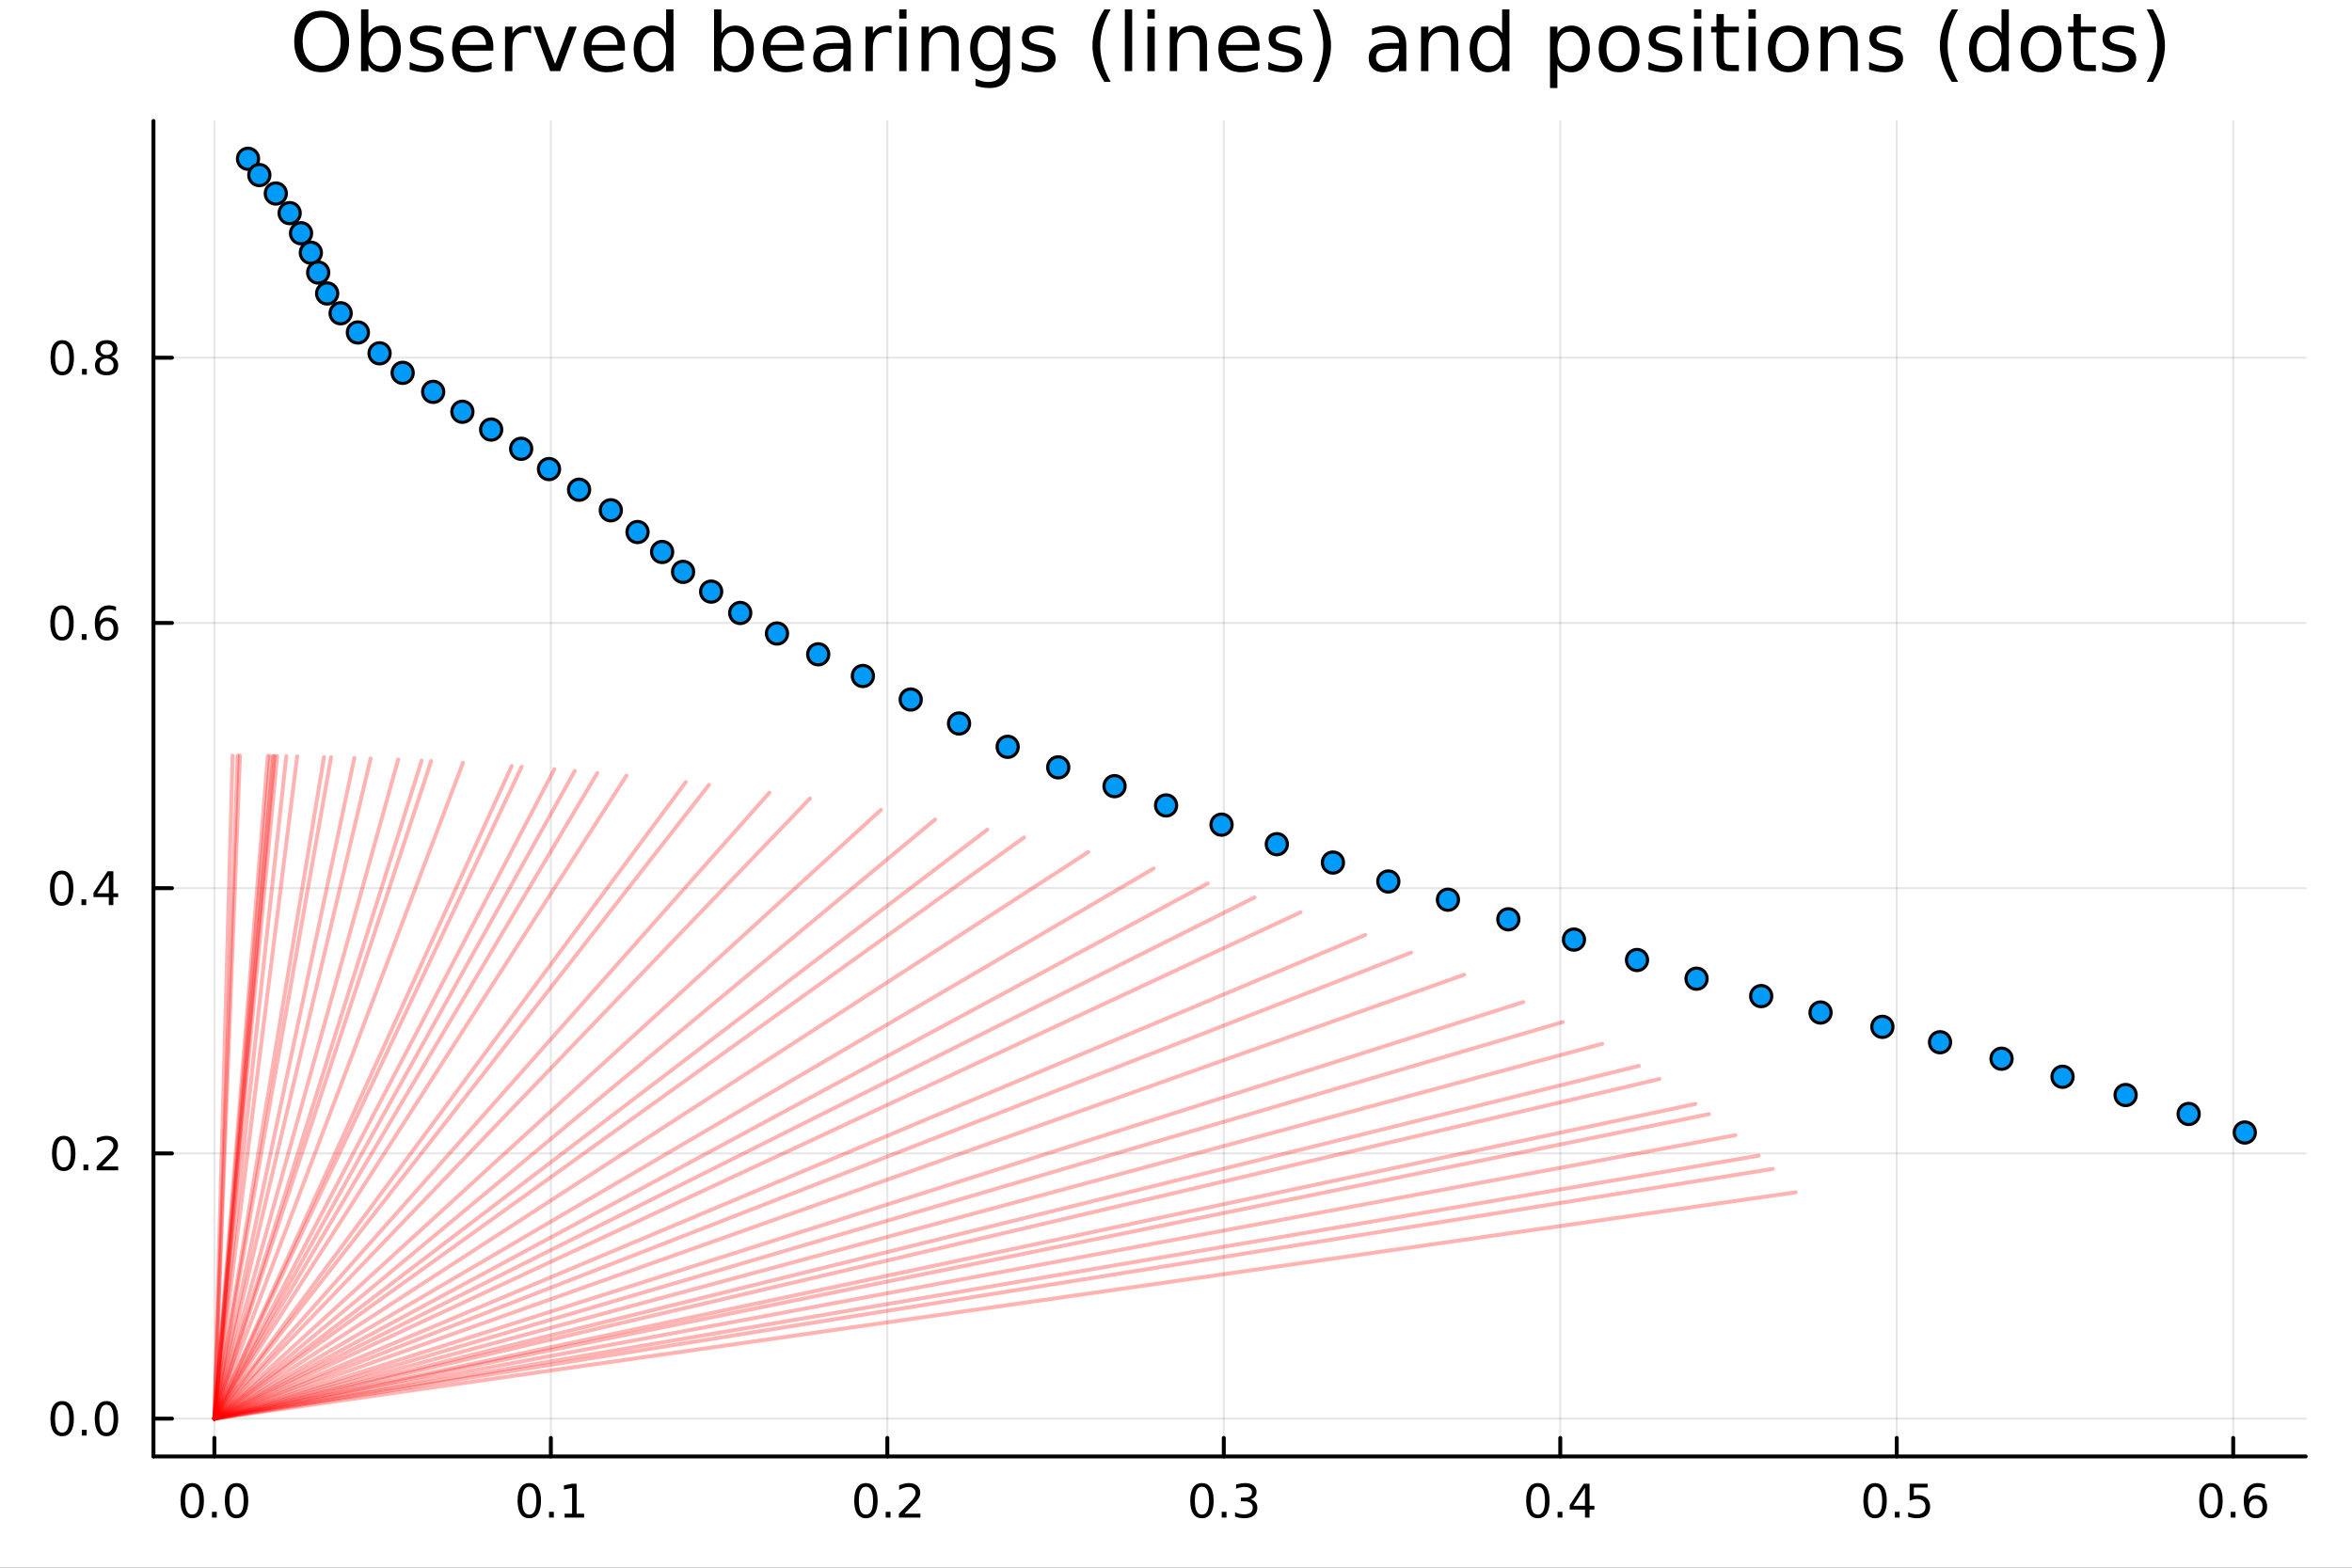 <?xml version="1.0" encoding="utf-8"?>
<svg xmlns="http://www.w3.org/2000/svg" xmlns:xlink="http://www.w3.org/1999/xlink" width="600" height="400" viewBox="0 0 2400 1600">
<rect x="0" y="0" width="2400" height="1600" fill="#333333" stroke="none"/>
<defs>
  <clipPath id="clip570">
    <rect x="0" y="0" width="2400" height="1600"/>
  </clipPath>
</defs>
<path clip-path="url(#clip570)" d="M0 1600 L2400 1600 L2400 0 L0 0  Z" fill="#ffffff" fill-rule="evenodd" fill-opacity="1"/>
<defs>
  <clipPath id="clip571">
    <rect x="480" y="0" width="1681" height="1600"/>
  </clipPath>
</defs>
<path clip-path="url(#clip570)" d="M156.598 1486.45 L2352.76 1486.45 L2352.76 123.472 L156.598 123.472  Z" fill="#ffffff" fill-rule="evenodd" fill-opacity="1"/>
<defs>
  <clipPath id="clip572">
    <rect x="156" y="123" width="2197" height="1364"/>
  </clipPath>
</defs>
<polyline clip-path="url(#clip572)" style="stroke:#000000; stroke-linecap:round; stroke-linejoin:round; stroke-width:2; stroke-opacity:0.1; fill:none" points="218.754,1486.45 218.754,123.472 "/>
<polyline clip-path="url(#clip572)" style="stroke:#000000; stroke-linecap:round; stroke-linejoin:round; stroke-width:2; stroke-opacity:0.1; fill:none" points="562.094,1486.45 562.094,123.472 "/>
<polyline clip-path="url(#clip572)" style="stroke:#000000; stroke-linecap:round; stroke-linejoin:round; stroke-width:2; stroke-opacity:0.1; fill:none" points="905.433,1486.45 905.433,123.472 "/>
<polyline clip-path="url(#clip572)" style="stroke:#000000; stroke-linecap:round; stroke-linejoin:round; stroke-width:2; stroke-opacity:0.1; fill:none" points="1248.77,1486.45 1248.77,123.472 "/>
<polyline clip-path="url(#clip572)" style="stroke:#000000; stroke-linecap:round; stroke-linejoin:round; stroke-width:2; stroke-opacity:0.1; fill:none" points="1592.11,1486.45 1592.11,123.472 "/>
<polyline clip-path="url(#clip572)" style="stroke:#000000; stroke-linecap:round; stroke-linejoin:round; stroke-width:2; stroke-opacity:0.1; fill:none" points="1935.45,1486.45 1935.45,123.472 "/>
<polyline clip-path="url(#clip572)" style="stroke:#000000; stroke-linecap:round; stroke-linejoin:round; stroke-width:2; stroke-opacity:0.1; fill:none" points="2278.79,1486.45 2278.79,123.472 "/>
<polyline clip-path="url(#clip572)" style="stroke:#000000; stroke-linecap:round; stroke-linejoin:round; stroke-width:2; stroke-opacity:0.1; fill:none" points="156.598,1447.87 2352.76,1447.87 "/>
<polyline clip-path="url(#clip572)" style="stroke:#000000; stroke-linecap:round; stroke-linejoin:round; stroke-width:2; stroke-opacity:0.1; fill:none" points="156.598,1177.17 2352.76,1177.17 "/>
<polyline clip-path="url(#clip572)" style="stroke:#000000; stroke-linecap:round; stroke-linejoin:round; stroke-width:2; stroke-opacity:0.1; fill:none" points="156.598,906.473 2352.76,906.473 "/>
<polyline clip-path="url(#clip572)" style="stroke:#000000; stroke-linecap:round; stroke-linejoin:round; stroke-width:2; stroke-opacity:0.1; fill:none" points="156.598,635.772 2352.76,635.772 "/>
<polyline clip-path="url(#clip572)" style="stroke:#000000; stroke-linecap:round; stroke-linejoin:round; stroke-width:2; stroke-opacity:0.1; fill:none" points="156.598,365.072 2352.76,365.072 "/>
<polyline clip-path="url(#clip570)" style="stroke:#000000; stroke-linecap:round; stroke-linejoin:round; stroke-width:4; stroke-opacity:1; fill:none" points="156.598,1486.45 2352.76,1486.45 "/>
<polyline clip-path="url(#clip570)" style="stroke:#000000; stroke-linecap:round; stroke-linejoin:round; stroke-width:4; stroke-opacity:1; fill:none" points="218.754,1486.45 218.754,1467.55 "/>
<polyline clip-path="url(#clip570)" style="stroke:#000000; stroke-linecap:round; stroke-linejoin:round; stroke-width:4; stroke-opacity:1; fill:none" points="562.094,1486.45 562.094,1467.55 "/>
<polyline clip-path="url(#clip570)" style="stroke:#000000; stroke-linecap:round; stroke-linejoin:round; stroke-width:4; stroke-opacity:1; fill:none" points="905.433,1486.45 905.433,1467.55 "/>
<polyline clip-path="url(#clip570)" style="stroke:#000000; stroke-linecap:round; stroke-linejoin:round; stroke-width:4; stroke-opacity:1; fill:none" points="1248.77,1486.45 1248.77,1467.55 "/>
<polyline clip-path="url(#clip570)" style="stroke:#000000; stroke-linecap:round; stroke-linejoin:round; stroke-width:4; stroke-opacity:1; fill:none" points="1592.11,1486.45 1592.11,1467.55 "/>
<polyline clip-path="url(#clip570)" style="stroke:#000000; stroke-linecap:round; stroke-linejoin:round; stroke-width:4; stroke-opacity:1; fill:none" points="1935.45,1486.45 1935.45,1467.55 "/>
<polyline clip-path="url(#clip570)" style="stroke:#000000; stroke-linecap:round; stroke-linejoin:round; stroke-width:4; stroke-opacity:1; fill:none" points="2278.79,1486.45 2278.79,1467.55 "/>
<path clip-path="url(#clip570)" d="M196.138 1517.37 Q192.527 1517.37 190.698 1520.93 Q188.893 1524.47 188.893 1531.6 Q188.893 1538.71 190.698 1542.27 Q192.527 1545.82 196.138 1545.82 Q199.772 1545.82 201.578 1542.27 Q203.407 1538.71 203.407 1531.6 Q203.407 1524.47 201.578 1520.93 Q199.772 1517.37 196.138 1517.37 M196.138 1513.66 Q201.948 1513.66 205.004 1518.27 Q208.082 1522.85 208.082 1531.6 Q208.082 1540.33 205.004 1544.94 Q201.948 1549.52 196.138 1549.52 Q190.328 1549.52 187.249 1544.94 Q184.194 1540.33 184.194 1531.6 Q184.194 1522.85 187.249 1518.27 Q190.328 1513.66 196.138 1513.66 Z" fill="#000000" fill-rule="nonzero" fill-opacity="1" /><path clip-path="url(#clip570)" d="M216.3 1542.97 L221.184 1542.97 L221.184 1548.85 L216.3 1548.85 L216.3 1542.97 Z" fill="#000000" fill-rule="nonzero" fill-opacity="1" /><path clip-path="url(#clip570)" d="M241.369 1517.37 Q237.758 1517.37 235.929 1520.93 Q234.124 1524.47 234.124 1531.6 Q234.124 1538.71 235.929 1542.27 Q237.758 1545.82 241.369 1545.82 Q245.003 1545.82 246.809 1542.27 Q248.638 1538.71 248.638 1531.6 Q248.638 1524.47 246.809 1520.93 Q245.003 1517.37 241.369 1517.37 M241.369 1513.66 Q247.179 1513.66 250.235 1518.27 Q253.314 1522.85 253.314 1531.6 Q253.314 1540.33 250.235 1544.94 Q247.179 1549.52 241.369 1549.52 Q235.559 1549.52 232.48 1544.94 Q229.425 1540.33 229.425 1531.6 Q229.425 1522.85 232.48 1518.27 Q235.559 1513.66 241.369 1513.66 Z" fill="#000000" fill-rule="nonzero" fill-opacity="1" /><path clip-path="url(#clip570)" d="M540.091 1517.37 Q536.48 1517.37 534.652 1520.93 Q532.846 1524.47 532.846 1531.6 Q532.846 1538.71 534.652 1542.27 Q536.48 1545.82 540.091 1545.82 Q543.726 1545.82 545.531 1542.27 Q547.36 1538.71 547.36 1531.6 Q547.36 1524.47 545.531 1520.93 Q543.726 1517.37 540.091 1517.37 M540.091 1513.66 Q545.901 1513.66 548.957 1518.27 Q552.036 1522.85 552.036 1531.6 Q552.036 1540.33 548.957 1544.94 Q545.901 1549.52 540.091 1549.52 Q534.281 1549.52 531.202 1544.94 Q528.147 1540.33 528.147 1531.6 Q528.147 1522.85 531.202 1518.27 Q534.281 1513.66 540.091 1513.66 Z" fill="#000000" fill-rule="nonzero" fill-opacity="1" /><path clip-path="url(#clip570)" d="M560.253 1542.97 L565.137 1542.97 L565.137 1548.85 L560.253 1548.85 L560.253 1542.97 Z" fill="#000000" fill-rule="nonzero" fill-opacity="1" /><path clip-path="url(#clip570)" d="M576.133 1544.91 L583.772 1544.91 L583.772 1518.55 L575.462 1520.21 L575.462 1515.95 L583.725 1514.29 L588.401 1514.29 L588.401 1544.91 L596.04 1544.91 L596.04 1548.85 L576.133 1548.85 L576.133 1544.91 Z" fill="#000000" fill-rule="nonzero" fill-opacity="1" /><path clip-path="url(#clip570)" d="M883.616 1517.37 Q880.005 1517.37 878.177 1520.93 Q876.371 1524.47 876.371 1531.6 Q876.371 1538.71 878.177 1542.27 Q880.005 1545.82 883.616 1545.82 Q887.251 1545.82 889.056 1542.27 Q890.885 1538.71 890.885 1531.6 Q890.885 1524.47 889.056 1520.93 Q887.251 1517.37 883.616 1517.37 M883.616 1513.66 Q889.427 1513.66 892.482 1518.27 Q895.561 1522.85 895.561 1531.6 Q895.561 1540.33 892.482 1544.94 Q889.427 1549.52 883.616 1549.52 Q877.806 1549.52 874.728 1544.94 Q871.672 1540.33 871.672 1531.6 Q871.672 1522.85 874.728 1518.27 Q877.806 1513.66 883.616 1513.66 Z" fill="#000000" fill-rule="nonzero" fill-opacity="1" /><path clip-path="url(#clip570)" d="M903.778 1542.97 L908.663 1542.97 L908.663 1548.85 L903.778 1548.85 L903.778 1542.97 Z" fill="#000000" fill-rule="nonzero" fill-opacity="1" /><path clip-path="url(#clip570)" d="M922.875 1544.91 L939.195 1544.91 L939.195 1548.85 L917.25 1548.85 L917.25 1544.91 Q919.913 1542.16 924.496 1537.53 Q929.102 1532.88 930.283 1531.53 Q932.528 1529.01 933.408 1527.27 Q934.311 1525.51 934.311 1523.82 Q934.311 1521.07 932.366 1519.33 Q930.445 1517.6 927.343 1517.6 Q925.144 1517.6 922.69 1518.36 Q920.26 1519.13 917.482 1520.68 L917.482 1515.95 Q920.306 1514.82 922.76 1514.24 Q925.213 1513.66 927.25 1513.66 Q932.621 1513.66 935.815 1516.35 Q939.01 1519.03 939.01 1523.52 Q939.01 1525.65 938.199 1527.57 Q937.412 1529.47 935.306 1532.07 Q934.727 1532.74 931.625 1535.95 Q928.524 1539.15 922.875 1544.91 Z" fill="#000000" fill-rule="nonzero" fill-opacity="1" /><path clip-path="url(#clip570)" d="M1226.48 1517.37 Q1222.87 1517.37 1221.04 1520.93 Q1219.24 1524.47 1219.24 1531.6 Q1219.24 1538.71 1221.04 1542.27 Q1222.87 1545.82 1226.48 1545.82 Q1230.12 1545.82 1231.92 1542.27 Q1233.75 1538.71 1233.75 1531.6 Q1233.75 1524.47 1231.92 1520.93 Q1230.12 1517.37 1226.48 1517.37 M1226.48 1513.66 Q1232.29 1513.66 1235.35 1518.27 Q1238.43 1522.85 1238.43 1531.6 Q1238.43 1540.33 1235.35 1544.94 Q1232.29 1549.52 1226.48 1549.52 Q1220.67 1549.52 1217.59 1544.94 Q1214.54 1540.33 1214.54 1531.6 Q1214.54 1522.85 1217.59 1518.27 Q1220.67 1513.66 1226.48 1513.66 Z" fill="#000000" fill-rule="nonzero" fill-opacity="1" /><path clip-path="url(#clip570)" d="M1246.64 1542.97 L1251.53 1542.97 L1251.53 1548.85 L1246.64 1548.85 L1246.64 1542.97 Z" fill="#000000" fill-rule="nonzero" fill-opacity="1" /><path clip-path="url(#clip570)" d="M1275.88 1530.21 Q1279.24 1530.93 1281.11 1533.2 Q1283.01 1535.47 1283.01 1538.8 Q1283.01 1543.92 1279.49 1546.72 Q1275.97 1549.52 1269.49 1549.52 Q1267.31 1549.52 1265 1549.08 Q1262.71 1548.66 1260.25 1547.81 L1260.25 1543.29 Q1262.2 1544.43 1264.51 1545.01 Q1266.83 1545.58 1269.35 1545.58 Q1273.75 1545.58 1276.04 1543.85 Q1278.36 1542.11 1278.36 1538.8 Q1278.36 1535.75 1276.2 1534.03 Q1274.07 1532.3 1270.25 1532.3 L1266.23 1532.3 L1266.23 1528.45 L1270.44 1528.45 Q1273.89 1528.45 1275.72 1527.09 Q1277.55 1525.7 1277.55 1523.11 Q1277.55 1520.45 1275.65 1519.03 Q1273.77 1517.6 1270.25 1517.6 Q1268.33 1517.6 1266.13 1518.01 Q1263.94 1518.43 1261.3 1519.31 L1261.3 1515.14 Q1263.96 1514.4 1266.27 1514.03 Q1268.61 1513.66 1270.67 1513.66 Q1276 1513.66 1279.1 1516.09 Q1282.2 1518.5 1282.2 1522.62 Q1282.2 1525.49 1280.56 1527.48 Q1278.91 1529.45 1275.88 1530.21 Z" fill="#000000" fill-rule="nonzero" fill-opacity="1" /><path clip-path="url(#clip570)" d="M1569.25 1517.37 Q1565.64 1517.37 1563.81 1520.93 Q1562.01 1524.47 1562.01 1531.6 Q1562.01 1538.71 1563.81 1542.27 Q1565.64 1545.82 1569.25 1545.82 Q1572.89 1545.82 1574.69 1542.27 Q1576.52 1538.71 1576.52 1531.6 Q1576.52 1524.47 1574.69 1520.93 Q1572.89 1517.37 1569.25 1517.37 M1569.25 1513.66 Q1575.06 1513.66 1578.12 1518.27 Q1581.2 1522.85 1581.2 1531.6 Q1581.2 1540.33 1578.12 1544.94 Q1575.06 1549.52 1569.25 1549.52 Q1563.44 1549.52 1560.37 1544.94 Q1557.31 1540.33 1557.31 1531.6 Q1557.31 1522.85 1560.37 1518.27 Q1563.44 1513.66 1569.25 1513.66 Z" fill="#000000" fill-rule="nonzero" fill-opacity="1" /><path clip-path="url(#clip570)" d="M1589.42 1542.97 L1594.3 1542.97 L1594.3 1548.85 L1589.42 1548.85 L1589.42 1542.97 Z" fill="#000000" fill-rule="nonzero" fill-opacity="1" /><path clip-path="url(#clip570)" d="M1617.33 1518.36 L1605.53 1536.81 L1617.33 1536.81 L1617.33 1518.36 M1616.11 1514.29 L1621.99 1514.29 L1621.99 1536.81 L1626.92 1536.81 L1626.92 1540.7 L1621.99 1540.7 L1621.99 1548.85 L1617.33 1548.85 L1617.33 1540.7 L1601.73 1540.7 L1601.73 1536.19 L1616.11 1514.29 Z" fill="#000000" fill-rule="nonzero" fill-opacity="1" /><path clip-path="url(#clip570)" d="M1913.34 1517.37 Q1909.72 1517.37 1907.9 1520.93 Q1906.09 1524.47 1906.09 1531.6 Q1906.09 1538.71 1907.9 1542.27 Q1909.72 1545.82 1913.34 1545.82 Q1916.97 1545.82 1918.77 1542.27 Q1920.6 1538.71 1920.6 1531.6 Q1920.6 1524.47 1918.77 1520.93 Q1916.97 1517.37 1913.34 1517.37 M1913.34 1513.66 Q1919.15 1513.66 1922.2 1518.27 Q1925.28 1522.85 1925.28 1531.6 Q1925.28 1540.33 1922.2 1544.94 Q1919.15 1549.52 1913.34 1549.52 Q1907.53 1549.52 1904.45 1544.94 Q1901.39 1540.33 1901.39 1531.6 Q1901.39 1522.85 1904.45 1518.27 Q1907.53 1513.66 1913.34 1513.66 Z" fill="#000000" fill-rule="nonzero" fill-opacity="1" /><path clip-path="url(#clip570)" d="M1933.5 1542.97 L1938.38 1542.97 L1938.38 1548.85 L1933.5 1548.85 L1933.5 1542.97 Z" fill="#000000" fill-rule="nonzero" fill-opacity="1" /><path clip-path="url(#clip570)" d="M1948.61 1514.29 L1966.97 1514.29 L1966.97 1518.22 L1952.9 1518.22 L1952.9 1526.7 Q1953.91 1526.35 1954.93 1526.19 Q1955.95 1526 1956.97 1526 Q1962.76 1526 1966.14 1529.17 Q1969.52 1532.34 1969.52 1537.76 Q1969.52 1543.34 1966.04 1546.44 Q1962.57 1549.52 1956.25 1549.52 Q1954.08 1549.52 1951.81 1549.15 Q1949.56 1548.78 1947.15 1548.04 L1947.15 1543.34 Q1949.24 1544.47 1951.46 1545.03 Q1953.68 1545.58 1956.16 1545.58 Q1960.16 1545.58 1962.5 1543.48 Q1964.84 1541.37 1964.84 1537.76 Q1964.84 1534.15 1962.5 1532.04 Q1960.16 1529.94 1956.16 1529.94 Q1954.28 1529.94 1952.41 1530.35 Q1950.56 1530.77 1948.61 1531.65 L1948.61 1514.29 Z" fill="#000000" fill-rule="nonzero" fill-opacity="1" /><path clip-path="url(#clip570)" d="M2256.1 1517.37 Q2252.49 1517.37 2250.66 1520.93 Q2248.85 1524.47 2248.85 1531.6 Q2248.85 1538.71 2250.66 1542.27 Q2252.49 1545.82 2256.1 1545.82 Q2259.73 1545.82 2261.54 1542.27 Q2263.36 1538.71 2263.36 1531.6 Q2263.36 1524.47 2261.54 1520.93 Q2259.73 1517.37 2256.1 1517.37 M2256.1 1513.66 Q2261.91 1513.66 2264.96 1518.27 Q2268.04 1522.85 2268.04 1531.6 Q2268.04 1540.33 2264.96 1544.94 Q2261.91 1549.52 2256.1 1549.52 Q2250.29 1549.52 2247.21 1544.94 Q2244.15 1540.33 2244.15 1531.6 Q2244.15 1522.85 2247.21 1518.27 Q2250.29 1513.66 2256.1 1513.66 Z" fill="#000000" fill-rule="nonzero" fill-opacity="1" /><path clip-path="url(#clip570)" d="M2276.26 1542.97 L2281.14 1542.97 L2281.14 1548.85 L2276.26 1548.85 L2276.26 1542.97 Z" fill="#000000" fill-rule="nonzero" fill-opacity="1" /><path clip-path="url(#clip570)" d="M2301.91 1529.7 Q2298.76 1529.7 2296.91 1531.86 Q2295.08 1534.01 2295.08 1537.76 Q2295.08 1541.49 2296.91 1543.66 Q2298.76 1545.82 2301.91 1545.82 Q2305.05 1545.82 2306.88 1543.66 Q2308.73 1541.49 2308.73 1537.76 Q2308.73 1534.01 2306.88 1531.86 Q2305.05 1529.7 2301.91 1529.7 M2311.19 1515.05 L2311.19 1519.31 Q2309.43 1518.48 2307.62 1518.04 Q2305.84 1517.6 2304.08 1517.6 Q2299.45 1517.6 2297 1520.72 Q2294.57 1523.85 2294.22 1530.17 Q2295.59 1528.15 2297.65 1527.09 Q2299.71 1526 2302.18 1526 Q2307.39 1526 2310.4 1529.17 Q2313.43 1532.32 2313.43 1537.76 Q2313.43 1543.08 2310.29 1546.3 Q2307.14 1549.52 2301.91 1549.52 Q2295.91 1549.52 2292.74 1544.94 Q2289.57 1540.33 2289.57 1531.6 Q2289.57 1523.41 2293.46 1518.55 Q2297.35 1513.66 2303.9 1513.66 Q2305.66 1513.66 2307.44 1514.01 Q2309.24 1514.36 2311.19 1515.05 Z" fill="#000000" fill-rule="nonzero" fill-opacity="1" /><polyline clip-path="url(#clip570)" style="stroke:#000000; stroke-linecap:round; stroke-linejoin:round; stroke-width:4; stroke-opacity:1; fill:none" points="156.598,1486.45 156.598,123.472 "/>
<polyline clip-path="url(#clip570)" style="stroke:#000000; stroke-linecap:round; stroke-linejoin:round; stroke-width:4; stroke-opacity:1; fill:none" points="156.598,1447.87 175.496,1447.87 "/>
<polyline clip-path="url(#clip570)" style="stroke:#000000; stroke-linecap:round; stroke-linejoin:round; stroke-width:4; stroke-opacity:1; fill:none" points="156.598,1177.17 175.496,1177.17 "/>
<polyline clip-path="url(#clip570)" style="stroke:#000000; stroke-linecap:round; stroke-linejoin:round; stroke-width:4; stroke-opacity:1; fill:none" points="156.598,906.473 175.496,906.473 "/>
<polyline clip-path="url(#clip570)" style="stroke:#000000; stroke-linecap:round; stroke-linejoin:round; stroke-width:4; stroke-opacity:1; fill:none" points="156.598,635.772 175.496,635.772 "/>
<polyline clip-path="url(#clip570)" style="stroke:#000000; stroke-linecap:round; stroke-linejoin:round; stroke-width:4; stroke-opacity:1; fill:none" points="156.598,365.072 175.496,365.072 "/>
<path clip-path="url(#clip570)" d="M63.423 1433.67 Q59.812 1433.67 57.983 1437.24 Q56.177 1440.78 56.177 1447.91 Q56.177 1455.01 57.983 1458.58 Q59.812 1462.12 63.423 1462.12 Q67.057 1462.12 68.862 1458.58 Q70.691 1455.01 70.691 1447.91 Q70.691 1440.78 68.862 1437.24 Q67.057 1433.67 63.423 1433.67 M63.423 1429.97 Q69.233 1429.97 72.288 1434.57 Q75.367 1439.16 75.367 1447.91 Q75.367 1456.63 72.288 1461.24 Q69.233 1465.82 63.423 1465.82 Q57.612 1465.82 54.534 1461.24 Q51.478 1456.63 51.478 1447.91 Q51.478 1439.16 54.534 1434.57 Q57.612 1429.97 63.423 1429.97 Z" fill="#000000" fill-rule="nonzero" fill-opacity="1" /><path clip-path="url(#clip570)" d="M83.585 1459.27 L88.469 1459.27 L88.469 1465.15 L83.585 1465.15 L83.585 1459.27 Z" fill="#000000" fill-rule="nonzero" fill-opacity="1" /><path clip-path="url(#clip570)" d="M108.654 1433.67 Q105.043 1433.67 103.214 1437.24 Q101.409 1440.78 101.409 1447.91 Q101.409 1455.01 103.214 1458.58 Q105.043 1462.12 108.654 1462.12 Q112.288 1462.12 114.094 1458.58 Q115.922 1455.01 115.922 1447.91 Q115.922 1440.78 114.094 1437.24 Q112.288 1433.67 108.654 1433.67 M108.654 1429.97 Q114.464 1429.97 117.52 1434.57 Q120.598 1439.16 120.598 1447.91 Q120.598 1456.63 117.52 1461.24 Q114.464 1465.82 108.654 1465.82 Q102.844 1465.82 99.765 1461.24 Q96.71 1456.63 96.71 1447.91 Q96.71 1439.16 99.765 1434.57 Q102.844 1429.97 108.654 1429.97 Z" fill="#000000" fill-rule="nonzero" fill-opacity="1" /><path clip-path="url(#clip570)" d="M65.02 1162.97 Q61.409 1162.97 59.58 1166.54 Q57.775 1170.08 57.775 1177.21 Q57.775 1184.31 59.58 1187.88 Q61.409 1191.42 65.02 1191.42 Q68.654 1191.42 70.46 1187.88 Q72.288 1184.31 72.288 1177.21 Q72.288 1170.08 70.46 1166.54 Q68.654 1162.97 65.02 1162.97 M65.02 1159.27 Q70.83 1159.27 73.885 1163.87 Q76.964 1168.46 76.964 1177.21 Q76.964 1185.93 73.885 1190.54 Q70.83 1195.12 65.02 1195.12 Q59.21 1195.12 56.131 1190.54 Q53.075 1185.93 53.075 1177.21 Q53.075 1168.46 56.131 1163.87 Q59.21 1159.27 65.02 1159.27 Z" fill="#000000" fill-rule="nonzero" fill-opacity="1" /><path clip-path="url(#clip570)" d="M85.182 1188.57 L90.066 1188.57 L90.066 1194.45 L85.182 1194.45 L85.182 1188.57 Z" fill="#000000" fill-rule="nonzero" fill-opacity="1" /><path clip-path="url(#clip570)" d="M104.279 1190.52 L120.598 1190.52 L120.598 1194.45 L98.654 1194.45 L98.654 1190.52 Q101.316 1187.76 105.899 1183.13 Q110.506 1178.48 111.686 1177.14 Q113.932 1174.61 114.811 1172.88 Q115.714 1171.12 115.714 1169.43 Q115.714 1166.68 113.77 1164.94 Q111.848 1163.2 108.746 1163.2 Q106.547 1163.2 104.094 1163.97 Q101.663 1164.73 98.885 1166.28 L98.885 1161.56 Q101.709 1160.43 104.163 1159.85 Q106.617 1159.27 108.654 1159.27 Q114.024 1159.27 117.219 1161.95 Q120.413 1164.64 120.413 1169.13 Q120.413 1171.26 119.603 1173.18 Q118.816 1175.08 116.709 1177.67 Q116.131 1178.34 113.029 1181.56 Q109.927 1184.75 104.279 1190.52 Z" fill="#000000" fill-rule="nonzero" fill-opacity="1" /><path clip-path="url(#clip570)" d="M62.937 892.271 Q59.325 892.271 57.497 895.836 Q55.691 899.378 55.691 906.507 Q55.691 913.614 57.497 917.179 Q59.325 920.72 62.937 920.72 Q66.571 920.72 68.376 917.179 Q70.205 913.614 70.205 906.507 Q70.205 899.378 68.376 895.836 Q66.571 892.271 62.937 892.271 M62.937 888.568 Q68.747 888.568 71.802 893.174 Q74.881 897.757 74.881 906.507 Q74.881 915.234 71.802 919.841 Q68.747 924.424 62.937 924.424 Q57.126 924.424 54.048 919.841 Q50.992 915.234 50.992 906.507 Q50.992 897.757 54.048 893.174 Q57.126 888.568 62.937 888.568 Z" fill="#000000" fill-rule="nonzero" fill-opacity="1" /><path clip-path="url(#clip570)" d="M83.098 917.873 L87.983 917.873 L87.983 923.753 L83.098 923.753 L83.098 917.873 Z" fill="#000000" fill-rule="nonzero" fill-opacity="1" /><path clip-path="url(#clip570)" d="M111.015 893.267 L99.21 911.716 L111.015 911.716 L111.015 893.267 M109.788 889.193 L115.668 889.193 L115.668 911.716 L120.598 911.716 L120.598 915.604 L115.668 915.604 L115.668 923.753 L111.015 923.753 L111.015 915.604 L95.413 915.604 L95.413 911.091 L109.788 889.193 Z" fill="#000000" fill-rule="nonzero" fill-opacity="1" /><path clip-path="url(#clip570)" d="M63.261 621.571 Q59.65 621.571 57.821 625.136 Q56.015 628.677 56.015 635.807 Q56.015 642.914 57.821 646.478 Q59.65 650.02 63.261 650.02 Q66.895 650.02 68.7 646.478 Q70.529 642.914 70.529 635.807 Q70.529 628.677 68.7 625.136 Q66.895 621.571 63.261 621.571 M63.261 617.867 Q69.071 617.867 72.126 622.474 Q75.205 627.057 75.205 635.807 Q75.205 644.534 72.126 649.14 Q69.071 653.724 63.261 653.724 Q57.45 653.724 54.372 649.14 Q51.316 644.534 51.316 635.807 Q51.316 627.057 54.372 622.474 Q57.45 617.867 63.261 617.867 Z" fill="#000000" fill-rule="nonzero" fill-opacity="1" /><path clip-path="url(#clip570)" d="M83.422 647.173 L88.307 647.173 L88.307 653.052 L83.422 653.052 L83.422 647.173 Z" fill="#000000" fill-rule="nonzero" fill-opacity="1" /><path clip-path="url(#clip570)" d="M109.071 633.909 Q105.922 633.909 104.071 636.062 Q102.242 638.214 102.242 641.964 Q102.242 645.691 104.071 647.867 Q105.922 650.02 109.071 650.02 Q112.219 650.02 114.047 647.867 Q115.899 645.691 115.899 641.964 Q115.899 638.214 114.047 636.062 Q112.219 633.909 109.071 633.909 M118.353 619.256 L118.353 623.515 Q116.594 622.682 114.788 622.242 Q113.006 621.803 111.246 621.803 Q106.617 621.803 104.163 624.927 Q101.733 628.052 101.385 634.372 Q102.751 632.358 104.811 631.293 Q106.871 630.205 109.348 630.205 Q114.557 630.205 117.566 633.377 Q120.598 636.525 120.598 641.964 Q120.598 647.288 117.45 650.506 Q114.302 653.724 109.071 653.724 Q103.075 653.724 99.904 649.14 Q96.733 644.534 96.733 635.807 Q96.733 627.613 100.621 622.752 Q104.51 617.867 111.061 617.867 Q112.82 617.867 114.603 618.215 Q116.408 618.562 118.353 619.256 Z" fill="#000000" fill-rule="nonzero" fill-opacity="1" /><path clip-path="url(#clip570)" d="M63.515 350.871 Q59.904 350.871 58.075 354.436 Q56.27 357.977 56.27 365.107 Q56.27 372.213 58.075 375.778 Q59.904 379.32 63.515 379.32 Q67.149 379.32 68.955 375.778 Q70.784 372.213 70.784 365.107 Q70.784 357.977 68.955 354.436 Q67.149 350.871 63.515 350.871 M63.515 347.167 Q69.325 347.167 72.381 351.774 Q75.46 356.357 75.46 365.107 Q75.46 373.834 72.381 378.44 Q69.325 383.023 63.515 383.023 Q57.705 383.023 54.626 378.44 Q51.571 373.834 51.571 365.107 Q51.571 356.357 54.626 351.774 Q57.705 347.167 63.515 347.167 Z" fill="#000000" fill-rule="nonzero" fill-opacity="1" /><path clip-path="url(#clip570)" d="M83.677 376.472 L88.561 376.472 L88.561 382.352 L83.677 382.352 L83.677 376.472 Z" fill="#000000" fill-rule="nonzero" fill-opacity="1" /><path clip-path="url(#clip570)" d="M108.746 365.94 Q105.413 365.94 103.492 367.723 Q101.594 369.505 101.594 372.63 Q101.594 375.755 103.492 377.537 Q105.413 379.32 108.746 379.32 Q112.08 379.32 114.001 377.537 Q115.922 375.732 115.922 372.63 Q115.922 369.505 114.001 367.723 Q112.103 365.94 108.746 365.94 M104.071 363.949 Q101.061 363.209 99.371 361.149 Q97.705 359.088 97.705 356.125 Q97.705 351.982 100.645 349.574 Q103.608 347.167 108.746 347.167 Q113.908 347.167 116.848 349.574 Q119.788 351.982 119.788 356.125 Q119.788 359.088 118.098 361.149 Q116.432 363.209 113.445 363.949 Q116.825 364.736 118.7 367.028 Q120.598 369.32 120.598 372.63 Q120.598 377.653 117.52 380.338 Q114.464 383.023 108.746 383.023 Q103.029 383.023 99.95 380.338 Q96.895 377.653 96.895 372.63 Q96.895 369.32 98.793 367.028 Q100.691 364.736 104.071 363.949 M102.358 356.565 Q102.358 359.25 104.024 360.755 Q105.714 362.26 108.746 362.26 Q111.756 362.26 113.445 360.755 Q115.158 359.25 115.158 356.565 Q115.158 353.88 113.445 352.375 Q111.756 350.871 108.746 350.871 Q105.714 350.871 104.024 352.375 Q102.358 353.88 102.358 356.565 Z" fill="#000000" fill-rule="nonzero" fill-opacity="1" /><path clip-path="url(#clip570)" d="M328.276 17.646 Q319.364 17.646 314.098 24.289 Q308.872 30.933 308.872 42.397 Q308.872 53.82 314.098 60.464 Q319.364 67.107 328.276 67.107 Q337.188 67.107 342.373 60.464 Q347.599 53.82 347.599 42.397 Q347.599 30.933 342.373 24.289 Q337.188 17.646 328.276 17.646 M328.276 11.002 Q340.996 11.002 348.611 19.55 Q356.227 28.057 356.227 42.397 Q356.227 56.697 348.611 65.244 Q340.996 73.751 328.276 73.751 Q315.515 73.751 307.859 65.244 Q300.244 56.737 300.244 42.397 Q300.244 28.057 307.859 19.55 Q315.515 11.002 328.276 11.002 Z" fill="#000000" fill-rule="nonzero" fill-opacity="1" /><path clip-path="url(#clip570)" d="M401.273 49.931 Q401.273 41.708 397.87 37.05 Q394.508 32.35 388.594 32.35 Q382.679 32.35 379.277 37.05 Q375.914 41.708 375.914 49.931 Q375.914 58.155 379.277 62.854 Q382.679 67.512 388.594 67.512 Q394.508 67.512 397.87 62.854 Q401.273 58.155 401.273 49.931 M375.914 34.092 Q378.264 30.041 381.829 28.097 Q385.434 26.112 390.417 26.112 Q398.68 26.112 403.825 32.675 Q409.01 39.237 409.01 49.931 Q409.01 60.626 403.825 67.188 Q398.68 73.751 390.417 73.751 Q385.434 73.751 381.829 71.806 Q378.264 69.821 375.914 65.77 L375.914 72.576 L368.42 72.576 L368.42 9.544 L375.914 9.544 L375.914 34.092 Z" fill="#000000" fill-rule="nonzero" fill-opacity="1" /><path clip-path="url(#clip570)" d="M450.289 28.543 L450.289 35.591 Q447.129 33.971 443.727 33.161 Q440.324 32.35 436.678 32.35 Q431.128 32.35 428.333 34.052 Q425.579 35.753 425.579 39.156 Q425.579 41.749 427.563 43.248 Q429.548 44.706 435.544 46.043 L438.096 46.61 Q446.036 48.311 449.357 51.43 Q452.72 54.509 452.72 60.059 Q452.72 66.378 447.696 70.064 Q442.714 73.751 433.964 73.751 Q430.318 73.751 426.348 73.022 Q422.419 72.333 418.044 70.915 L418.044 63.218 Q422.176 65.365 426.186 66.459 Q430.197 67.512 434.126 67.512 Q439.392 67.512 442.228 65.73 Q445.063 63.907 445.063 60.626 Q445.063 57.588 442.997 55.967 Q440.972 54.347 434.045 52.848 L431.452 52.24 Q424.525 50.782 421.447 47.785 Q418.368 44.746 418.368 39.48 Q418.368 33.08 422.905 29.596 Q427.442 26.112 435.787 26.112 Q439.919 26.112 443.565 26.72 Q447.21 27.327 450.289 28.543 Z" fill="#000000" fill-rule="nonzero" fill-opacity="1" /><path clip-path="url(#clip570)" d="M503.396 48.028 L503.396 51.673 L469.126 51.673 Q469.612 59.37 473.744 63.421 Q477.916 67.431 485.329 67.431 Q489.623 67.431 493.634 66.378 Q497.685 65.325 501.654 63.218 L501.654 70.267 Q497.644 71.968 493.431 72.86 Q489.218 73.751 484.884 73.751 Q474.027 73.751 467.667 67.431 Q461.348 61.112 461.348 50.337 Q461.348 39.197 467.343 32.675 Q473.379 26.112 483.587 26.112 Q492.742 26.112 498.049 32.026 Q503.396 37.9 503.396 48.028 M495.943 45.84 Q495.862 39.723 492.499 36.077 Q489.178 32.431 483.668 32.431 Q477.43 32.431 473.663 35.956 Q469.936 39.48 469.369 45.88 L495.943 45.84 Z" fill="#000000" fill-rule="nonzero" fill-opacity="1" /><path clip-path="url(#clip570)" d="M541.92 34.173 Q540.665 33.444 539.166 33.12 Q537.708 32.756 535.925 32.756 Q529.606 32.756 526.203 36.888 Q522.841 40.979 522.841 48.676 L522.841 72.576 L515.347 72.576 L515.347 27.206 L522.841 27.206 L522.841 34.254 Q525.19 30.122 528.958 28.138 Q532.725 26.112 538.113 26.112 Q538.882 26.112 539.814 26.234 Q540.746 26.315 541.88 26.517 L541.92 34.173 Z" fill="#000000" fill-rule="nonzero" fill-opacity="1" /><path clip-path="url(#clip570)" d="M544.392 27.206 L552.291 27.206 L566.469 65.284 L580.647 27.206 L588.546 27.206 L571.533 72.576 L561.405 72.576 L544.392 27.206 Z" fill="#000000" fill-rule="nonzero" fill-opacity="1" /><path clip-path="url(#clip570)" d="M637.643 48.028 L637.643 51.673 L603.373 51.673 Q603.859 59.37 607.991 63.421 Q612.163 67.431 619.576 67.431 Q623.87 67.431 627.881 66.378 Q631.932 65.325 635.901 63.218 L635.901 70.267 Q631.891 71.968 627.678 72.86 Q623.465 73.751 619.131 73.751 Q608.274 73.751 601.914 67.431 Q595.595 61.112 595.595 50.337 Q595.595 39.197 601.59 32.675 Q607.626 26.112 617.834 26.112 Q626.989 26.112 632.296 32.026 Q637.643 37.9 637.643 48.028 M630.19 45.84 Q630.109 39.723 626.746 36.077 Q623.425 32.431 617.915 32.431 Q611.677 32.431 607.91 35.956 Q604.183 39.48 603.616 45.88 L630.19 45.84 Z" fill="#000000" fill-rule="nonzero" fill-opacity="1" /><path clip-path="url(#clip570)" d="M679.732 34.092 L679.732 9.544 L687.186 9.544 L687.186 72.576 L679.732 72.576 L679.732 65.77 Q677.383 69.821 673.777 71.806 Q670.213 73.751 665.189 73.751 Q656.966 73.751 651.781 67.188 Q646.636 60.626 646.636 49.931 Q646.636 39.237 651.781 32.675 Q656.966 26.112 665.189 26.112 Q670.213 26.112 673.777 28.097 Q677.383 30.041 679.732 34.092 M654.333 49.931 Q654.333 58.155 657.695 62.854 Q661.098 67.512 667.012 67.512 Q672.927 67.512 676.329 62.854 Q679.732 58.155 679.732 49.931 Q679.732 41.708 676.329 37.05 Q672.927 32.35 667.012 32.35 Q661.098 32.35 657.695 37.05 Q654.333 41.708 654.333 49.931 Z" fill="#000000" fill-rule="nonzero" fill-opacity="1" /><path clip-path="url(#clip570)" d="M761.479 49.931 Q761.479 41.708 758.077 37.05 Q754.714 32.35 748.8 32.35 Q742.886 32.35 739.483 37.05 Q736.121 41.708 736.121 49.931 Q736.121 58.155 739.483 62.854 Q742.886 67.512 748.8 67.512 Q754.714 67.512 758.077 62.854 Q761.479 58.155 761.479 49.931 M736.121 34.092 Q738.47 30.041 742.035 28.097 Q745.64 26.112 750.623 26.112 Q758.887 26.112 764.032 32.675 Q769.217 39.237 769.217 49.931 Q769.217 60.626 764.032 67.188 Q758.887 73.751 750.623 73.751 Q745.64 73.751 742.035 71.806 Q738.47 69.821 736.121 65.77 L736.121 72.576 L728.627 72.576 L728.627 9.544 L736.121 9.544 L736.121 34.092 Z" fill="#000000" fill-rule="nonzero" fill-opacity="1" /><path clip-path="url(#clip570)" d="M820.38 48.028 L820.38 51.673 L786.109 51.673 Q786.595 59.37 790.727 63.421 Q794.899 67.431 802.313 67.431 Q806.607 67.431 810.617 66.378 Q814.668 65.325 818.638 63.218 L818.638 70.267 Q814.627 71.968 810.414 72.86 Q806.201 73.751 801.867 73.751 Q791.011 73.751 784.651 67.431 Q778.331 61.112 778.331 50.337 Q778.331 39.197 784.327 32.675 Q790.362 26.112 800.571 26.112 Q809.726 26.112 815.032 32.026 Q820.38 37.9 820.38 48.028 M812.926 45.84 Q812.845 39.723 809.483 36.077 Q806.161 32.431 800.652 32.431 Q794.413 32.431 790.646 35.956 Q786.919 39.48 786.352 45.88 L812.926 45.84 Z" fill="#000000" fill-rule="nonzero" fill-opacity="1" /><path clip-path="url(#clip570)" d="M853.232 49.769 Q844.199 49.769 840.715 51.835 Q837.231 53.901 837.231 58.884 Q837.231 62.854 839.824 65.203 Q842.457 67.512 846.954 67.512 Q853.151 67.512 856.878 63.137 Q860.646 58.722 860.646 51.43 L860.646 49.769 L853.232 49.769 M868.099 46.691 L868.099 72.576 L860.646 72.576 L860.646 65.689 Q858.094 69.821 854.286 71.806 Q850.478 73.751 844.969 73.751 Q838.001 73.751 833.869 69.862 Q829.778 65.933 829.778 59.37 Q829.778 51.714 834.882 47.825 Q840.027 43.936 850.194 43.936 L860.646 43.936 L860.646 43.207 Q860.646 38.062 857.243 35.267 Q853.881 32.431 847.764 32.431 Q843.875 32.431 840.189 33.363 Q836.502 34.295 833.099 36.158 L833.099 29.272 Q837.191 27.692 841.039 26.922 Q844.888 26.112 848.533 26.112 Q858.377 26.112 863.238 31.216 Q868.099 36.32 868.099 46.691 Z" fill="#000000" fill-rule="nonzero" fill-opacity="1" /><path clip-path="url(#clip570)" d="M909.743 34.173 Q908.487 33.444 906.988 33.12 Q905.53 32.756 903.747 32.756 Q897.428 32.756 894.025 36.888 Q890.663 40.979 890.663 48.676 L890.663 72.576 L883.169 72.576 L883.169 27.206 L890.663 27.206 L890.663 34.254 Q893.012 30.122 896.78 28.138 Q900.547 26.112 905.935 26.112 Q906.704 26.112 907.636 26.234 Q908.568 26.315 909.702 26.517 L909.743 34.173 Z" fill="#000000" fill-rule="nonzero" fill-opacity="1" /><path clip-path="url(#clip570)" d="M917.561 27.206 L925.014 27.206 L925.014 72.576 L917.561 72.576 L917.561 27.206 M917.561 9.544 L925.014 9.544 L925.014 18.983 L917.561 18.983 L917.561 9.544 Z" fill="#000000" fill-rule="nonzero" fill-opacity="1" /><path clip-path="url(#clip570)" d="M978.324 45.192 L978.324 72.576 L970.871 72.576 L970.871 45.435 Q970.871 38.994 968.359 35.794 Q965.848 32.594 960.824 32.594 Q954.789 32.594 951.305 36.442 Q947.821 40.29 947.821 46.934 L947.821 72.576 L940.327 72.576 L940.327 27.206 L947.821 27.206 L947.821 34.254 Q950.495 30.163 954.1 28.138 Q957.746 26.112 962.485 26.112 Q970.304 26.112 974.314 30.973 Q978.324 35.794 978.324 45.192 Z" fill="#000000" fill-rule="nonzero" fill-opacity="1" /><path clip-path="url(#clip570)" d="M1023.05 49.364 Q1023.05 41.263 1019.68 36.806 Q1016.36 32.35 1010.33 32.35 Q1004.33 32.35 1000.97 36.806 Q997.647 41.263 997.647 49.364 Q997.647 57.426 1000.97 61.882 Q1004.33 66.338 1010.33 66.338 Q1016.36 66.338 1019.68 61.882 Q1023.05 57.426 1023.05 49.364 M1030.5 66.945 Q1030.5 78.531 1025.36 84.162 Q1020.21 89.833 1009.6 89.833 Q1005.67 89.833 1002.18 89.225 Q998.7 88.658 995.419 87.443 L995.419 80.192 Q998.7 81.974 1001.9 82.825 Q1005.1 83.675 1008.42 83.675 Q1015.75 83.675 1019.4 79.827 Q1023.05 76.019 1023.05 68.282 L1023.05 64.596 Q1020.74 68.606 1017.13 70.591 Q1013.53 72.576 1008.5 72.576 Q1000.16 72.576 995.055 66.216 Q989.95 59.856 989.95 49.364 Q989.95 38.832 995.055 32.472 Q1000.16 26.112 1008.5 26.112 Q1013.53 26.112 1017.13 28.097 Q1020.74 30.082 1023.05 34.092 L1023.05 27.206 L1030.5 27.206 L1030.5 66.945 Z" fill="#000000" fill-rule="nonzero" fill-opacity="1" /><path clip-path="url(#clip570)" d="M1074.78 28.543 L1074.78 35.591 Q1071.62 33.971 1068.21 33.161 Q1064.81 32.35 1061.17 32.35 Q1055.62 32.35 1052.82 34.052 Q1050.07 35.753 1050.07 39.156 Q1050.07 41.749 1052.05 43.248 Q1054.04 44.706 1060.03 46.043 L1062.58 46.61 Q1070.52 48.311 1073.84 51.43 Q1077.21 54.509 1077.21 60.059 Q1077.21 66.378 1072.18 70.064 Q1067.2 73.751 1058.45 73.751 Q1054.81 73.751 1050.84 73.022 Q1046.91 72.333 1042.53 70.915 L1042.53 63.218 Q1046.66 65.365 1050.67 66.459 Q1054.68 67.512 1058.61 67.512 Q1063.88 67.512 1066.72 65.73 Q1069.55 63.907 1069.55 60.626 Q1069.55 57.588 1067.48 55.967 Q1065.46 54.347 1058.53 52.848 L1055.94 52.24 Q1049.01 50.782 1045.93 47.785 Q1042.86 44.746 1042.86 39.48 Q1042.86 33.08 1047.39 29.596 Q1051.93 26.112 1060.27 26.112 Q1064.41 26.112 1068.05 26.72 Q1071.7 27.327 1074.78 28.543 Z" fill="#000000" fill-rule="nonzero" fill-opacity="1" /><path clip-path="url(#clip570)" d="M1133.35 9.625 Q1127.92 18.942 1125.29 28.057 Q1122.66 37.171 1122.66 46.529 Q1122.66 55.886 1125.29 65.082 Q1127.96 74.237 1133.35 83.513 L1126.87 83.513 Q1120.79 73.994 1117.76 64.798 Q1114.76 55.603 1114.76 46.529 Q1114.76 37.495 1117.76 28.34 Q1120.75 19.185 1126.87 9.625 L1133.35 9.625 Z" fill="#000000" fill-rule="nonzero" fill-opacity="1" /><path clip-path="url(#clip570)" d="M1147.81 9.544 L1155.27 9.544 L1155.27 72.576 L1147.81 72.576 L1147.81 9.544 Z" fill="#000000" fill-rule="nonzero" fill-opacity="1" /><path clip-path="url(#clip570)" d="M1170.86 27.206 L1178.32 27.206 L1178.32 72.576 L1170.86 72.576 L1170.86 27.206 M1170.86 9.544 L1178.32 9.544 L1178.32 18.983 L1170.86 18.983 L1170.86 9.544 Z" fill="#000000" fill-rule="nonzero" fill-opacity="1" /><path clip-path="url(#clip570)" d="M1231.63 45.192 L1231.63 72.576 L1224.17 72.576 L1224.17 45.435 Q1224.17 38.994 1221.66 35.794 Q1219.15 32.594 1214.13 32.594 Q1208.09 32.594 1204.61 36.442 Q1201.12 40.29 1201.12 46.934 L1201.12 72.576 L1193.63 72.576 L1193.63 27.206 L1201.12 27.206 L1201.12 34.254 Q1203.8 30.163 1207.4 28.138 Q1211.05 26.112 1215.79 26.112 Q1223.61 26.112 1227.62 30.973 Q1231.63 35.794 1231.63 45.192 Z" fill="#000000" fill-rule="nonzero" fill-opacity="1" /><path clip-path="url(#clip570)" d="M1285.3 48.028 L1285.3 51.673 L1251.03 51.673 Q1251.52 59.37 1255.65 63.421 Q1259.82 67.431 1267.23 67.431 Q1271.53 67.431 1275.54 66.378 Q1279.59 65.325 1283.56 63.218 L1283.56 70.267 Q1279.55 71.968 1275.34 72.86 Q1271.12 73.751 1266.79 73.751 Q1255.93 73.751 1249.57 67.431 Q1243.25 61.112 1243.25 50.337 Q1243.25 39.197 1249.25 32.675 Q1255.28 26.112 1265.49 26.112 Q1274.65 26.112 1279.95 32.026 Q1285.3 37.9 1285.3 48.028 M1277.85 45.84 Q1277.77 39.723 1274.4 36.077 Q1271.08 32.431 1265.57 32.431 Q1259.34 32.431 1255.57 35.956 Q1251.84 39.48 1251.27 45.88 L1277.85 45.84 Z" fill="#000000" fill-rule="nonzero" fill-opacity="1" /><path clip-path="url(#clip570)" d="M1326.46 28.543 L1326.46 35.591 Q1323.3 33.971 1319.9 33.161 Q1316.49 32.35 1312.85 32.35 Q1307.3 32.35 1304.5 34.052 Q1301.75 35.753 1301.75 39.156 Q1301.75 41.749 1303.73 43.248 Q1305.72 44.706 1311.71 46.043 L1314.27 46.61 Q1322.21 48.311 1325.53 51.43 Q1328.89 54.509 1328.89 60.059 Q1328.89 66.378 1323.87 70.064 Q1318.88 73.751 1310.13 73.751 Q1306.49 73.751 1302.52 73.022 Q1298.59 72.333 1294.21 70.915 L1294.21 63.218 Q1298.35 65.365 1302.36 66.459 Q1306.37 67.512 1310.3 67.512 Q1315.56 67.512 1318.4 65.73 Q1321.23 63.907 1321.23 60.626 Q1321.23 57.588 1319.17 55.967 Q1317.14 54.347 1310.21 52.848 L1307.62 52.24 Q1300.7 50.782 1297.62 47.785 Q1294.54 44.746 1294.54 39.48 Q1294.54 33.08 1299.07 29.596 Q1303.61 26.112 1311.96 26.112 Q1316.09 26.112 1319.73 26.72 Q1323.38 27.327 1326.46 28.543 Z" fill="#000000" fill-rule="nonzero" fill-opacity="1" /><path clip-path="url(#clip570)" d="M1339.58 9.625 L1346.07 9.625 Q1352.14 19.185 1355.14 28.34 Q1358.18 37.495 1358.18 46.529 Q1358.18 55.603 1355.14 64.798 Q1352.14 73.994 1346.07 83.513 L1339.58 83.513 Q1344.97 74.237 1347.6 65.082 Q1350.28 55.886 1350.28 46.529 Q1350.28 37.171 1347.6 28.057 Q1344.97 18.942 1339.58 9.625 Z" fill="#000000" fill-rule="nonzero" fill-opacity="1" /><path clip-path="url(#clip570)" d="M1420.12 49.769 Q1411.08 49.769 1407.6 51.835 Q1404.11 53.901 1404.11 58.884 Q1404.11 62.854 1406.71 65.203 Q1409.34 67.512 1413.84 67.512 Q1420.03 67.512 1423.76 63.137 Q1427.53 58.722 1427.53 51.43 L1427.53 49.769 L1420.12 49.769 M1434.98 46.691 L1434.98 72.576 L1427.53 72.576 L1427.53 65.689 Q1424.98 69.821 1421.17 71.806 Q1417.36 73.751 1411.85 73.751 Q1404.88 73.751 1400.75 69.862 Q1396.66 65.933 1396.66 59.37 Q1396.66 51.714 1401.77 47.825 Q1406.91 43.936 1417.08 43.936 L1427.53 43.936 L1427.53 43.207 Q1427.53 38.062 1424.13 35.267 Q1420.76 32.431 1414.65 32.431 Q1410.76 32.431 1407.07 33.363 Q1403.39 34.295 1399.98 36.158 L1399.98 29.272 Q1404.07 27.692 1407.92 26.922 Q1411.77 26.112 1415.42 26.112 Q1425.26 26.112 1430.12 31.216 Q1434.98 36.32 1434.98 46.691 Z" fill="#000000" fill-rule="nonzero" fill-opacity="1" /><path clip-path="url(#clip570)" d="M1488.05 45.192 L1488.05 72.576 L1480.6 72.576 L1480.6 45.435 Q1480.6 38.994 1478.08 35.794 Q1475.57 32.594 1470.55 32.594 Q1464.51 32.594 1461.03 36.442 Q1457.55 40.29 1457.55 46.934 L1457.55 72.576 L1450.05 72.576 L1450.05 27.206 L1457.55 27.206 L1457.55 34.254 Q1460.22 30.163 1463.83 28.138 Q1467.47 26.112 1472.21 26.112 Q1480.03 26.112 1484.04 30.973 Q1488.05 35.794 1488.05 45.192 Z" fill="#000000" fill-rule="nonzero" fill-opacity="1" /><path clip-path="url(#clip570)" d="M1532.77 34.092 L1532.77 9.544 L1540.23 9.544 L1540.23 72.576 L1532.77 72.576 L1532.77 65.77 Q1530.42 69.821 1526.82 71.806 Q1523.25 73.751 1518.23 73.751 Q1510.01 73.751 1504.82 67.188 Q1499.68 60.626 1499.68 49.931 Q1499.68 39.237 1504.82 32.675 Q1510.01 26.112 1518.23 26.112 Q1523.25 26.112 1526.82 28.097 Q1530.42 30.041 1532.77 34.092 M1507.37 49.931 Q1507.37 58.155 1510.73 62.854 Q1514.14 67.512 1520.05 67.512 Q1525.97 67.512 1529.37 62.854 Q1532.77 58.155 1532.77 49.931 Q1532.77 41.708 1529.37 37.05 Q1525.97 32.35 1520.05 32.35 Q1514.14 32.35 1510.73 37.05 Q1507.37 41.708 1507.37 49.931 Z" fill="#000000" fill-rule="nonzero" fill-opacity="1" /><path clip-path="url(#clip570)" d="M1589.16 65.77 L1589.16 89.833 L1581.67 89.833 L1581.67 27.206 L1589.16 27.206 L1589.16 34.092 Q1591.51 30.041 1595.07 28.097 Q1598.68 26.112 1603.66 26.112 Q1611.93 26.112 1617.07 32.675 Q1622.26 39.237 1622.26 49.931 Q1622.26 60.626 1617.07 67.188 Q1611.93 73.751 1603.66 73.751 Q1598.68 73.751 1595.07 71.806 Q1591.51 69.821 1589.16 65.77 M1614.52 49.931 Q1614.52 41.708 1611.12 37.05 Q1607.75 32.35 1601.84 32.35 Q1595.93 32.35 1592.52 37.05 Q1589.16 41.708 1589.16 49.931 Q1589.16 58.155 1592.52 62.854 Q1595.93 67.512 1601.84 67.512 Q1607.75 67.512 1611.12 62.854 Q1614.52 58.155 1614.52 49.931 Z" fill="#000000" fill-rule="nonzero" fill-opacity="1" /><path clip-path="url(#clip570)" d="M1652.19 32.431 Q1646.2 32.431 1642.71 37.131 Q1639.23 41.789 1639.23 49.931 Q1639.23 58.074 1642.67 62.773 Q1646.16 67.431 1652.19 67.431 Q1658.15 67.431 1661.63 62.732 Q1665.11 58.033 1665.11 49.931 Q1665.11 41.87 1661.63 37.171 Q1658.15 32.431 1652.19 32.431 M1652.19 26.112 Q1661.91 26.112 1667.46 32.431 Q1673.01 38.751 1673.01 49.931 Q1673.01 61.071 1667.46 67.431 Q1661.91 73.751 1652.19 73.751 Q1642.43 73.751 1636.88 67.431 Q1631.37 61.071 1631.37 49.931 Q1631.37 38.751 1636.88 32.431 Q1642.43 26.112 1652.19 26.112 Z" fill="#000000" fill-rule="nonzero" fill-opacity="1" /><path clip-path="url(#clip570)" d="M1714.29 28.543 L1714.29 35.591 Q1711.13 33.971 1707.73 33.161 Q1704.33 32.35 1700.68 32.35 Q1695.13 32.35 1692.34 34.052 Q1689.58 35.753 1689.58 39.156 Q1689.58 41.749 1691.57 43.248 Q1693.55 44.706 1699.55 46.043 L1702.1 46.61 Q1710.04 48.311 1713.36 51.43 Q1716.72 54.509 1716.72 60.059 Q1716.72 66.378 1711.7 70.064 Q1706.72 73.751 1697.97 73.751 Q1694.32 73.751 1690.35 73.022 Q1686.42 72.333 1682.05 70.915 L1682.05 63.218 Q1686.18 65.365 1690.19 66.459 Q1694.2 67.512 1698.13 67.512 Q1703.4 67.512 1706.23 65.73 Q1709.07 63.907 1709.07 60.626 Q1709.07 57.588 1707 55.967 Q1704.98 54.347 1698.05 52.848 L1695.46 52.24 Q1688.53 50.782 1685.45 47.785 Q1682.37 44.746 1682.37 39.48 Q1682.37 33.08 1686.91 29.596 Q1691.45 26.112 1699.79 26.112 Q1703.92 26.112 1707.57 26.72 Q1711.21 27.327 1714.29 28.543 Z" fill="#000000" fill-rule="nonzero" fill-opacity="1" /><path clip-path="url(#clip570)" d="M1728.59 27.206 L1736.05 27.206 L1736.05 72.576 L1728.59 72.576 L1728.59 27.206 M1728.59 9.544 L1736.05 9.544 L1736.05 18.983 L1728.59 18.983 L1728.59 9.544 Z" fill="#000000" fill-rule="nonzero" fill-opacity="1" /><path clip-path="url(#clip570)" d="M1759.01 14.324 L1759.01 27.206 L1774.37 27.206 L1774.37 32.999 L1759.01 32.999 L1759.01 57.628 Q1759.01 63.178 1760.51 64.758 Q1762.05 66.338 1766.71 66.338 L1774.37 66.338 L1774.37 72.576 L1766.71 72.576 Q1758.08 72.576 1754.8 69.376 Q1751.52 66.135 1751.52 57.628 L1751.52 32.999 L1746.05 32.999 L1746.05 27.206 L1751.52 27.206 L1751.52 14.324 L1759.01 14.324 Z" fill="#000000" fill-rule="nonzero" fill-opacity="1" /><path clip-path="url(#clip570)" d="M1784.17 27.206 L1791.62 27.206 L1791.62 72.576 L1784.17 72.576 L1784.17 27.206 M1784.17 9.544 L1791.62 9.544 L1791.62 18.983 L1784.17 18.983 L1784.17 9.544 Z" fill="#000000" fill-rule="nonzero" fill-opacity="1" /><path clip-path="url(#clip570)" d="M1824.8 32.431 Q1818.81 32.431 1815.32 37.131 Q1811.84 41.789 1811.84 49.931 Q1811.84 58.074 1815.28 62.773 Q1818.77 67.431 1824.8 67.431 Q1830.76 67.431 1834.24 62.732 Q1837.72 58.033 1837.72 49.931 Q1837.72 41.87 1834.24 37.171 Q1830.76 32.431 1824.8 32.431 M1824.8 26.112 Q1834.52 26.112 1840.07 32.431 Q1845.62 38.751 1845.62 49.931 Q1845.62 61.071 1840.07 67.431 Q1834.52 73.751 1824.8 73.751 Q1815.04 73.751 1809.49 67.431 Q1803.98 61.071 1803.98 49.931 Q1803.98 38.751 1809.49 32.431 Q1815.04 26.112 1824.8 26.112 Z" fill="#000000" fill-rule="nonzero" fill-opacity="1" /><path clip-path="url(#clip570)" d="M1895.69 45.192 L1895.69 72.576 L1888.24 72.576 L1888.24 45.435 Q1888.24 38.994 1885.73 35.794 Q1883.22 32.594 1878.19 32.594 Q1872.16 32.594 1868.67 36.442 Q1865.19 40.29 1865.19 46.934 L1865.19 72.576 L1857.69 72.576 L1857.69 27.206 L1865.19 27.206 L1865.19 34.254 Q1867.86 30.163 1871.47 28.138 Q1875.11 26.112 1879.85 26.112 Q1887.67 26.112 1891.68 30.973 Q1895.69 35.794 1895.69 45.192 Z" fill="#000000" fill-rule="nonzero" fill-opacity="1" /><path clip-path="url(#clip570)" d="M1939.48 28.543 L1939.48 35.591 Q1936.32 33.971 1932.92 33.161 Q1929.52 32.35 1925.87 32.35 Q1920.32 32.35 1917.53 34.052 Q1914.77 35.753 1914.77 39.156 Q1914.77 41.749 1916.76 43.248 Q1918.74 44.706 1924.74 46.043 L1927.29 46.61 Q1935.23 48.311 1938.55 51.43 Q1941.91 54.509 1941.91 60.059 Q1941.91 66.378 1936.89 70.064 Q1931.91 73.751 1923.16 73.751 Q1919.51 73.751 1915.54 73.022 Q1911.61 72.333 1907.24 70.915 L1907.24 63.218 Q1911.37 65.365 1915.38 66.459 Q1919.39 67.512 1923.32 67.512 Q1928.59 67.512 1931.42 65.73 Q1934.26 63.907 1934.26 60.626 Q1934.26 57.588 1932.19 55.967 Q1930.17 54.347 1923.24 52.848 L1920.65 52.24 Q1913.72 50.782 1910.64 47.785 Q1907.56 44.746 1907.56 39.48 Q1907.56 33.08 1912.1 29.596 Q1916.64 26.112 1924.98 26.112 Q1929.11 26.112 1932.76 26.72 Q1936.4 27.327 1939.48 28.543 Z" fill="#000000" fill-rule="nonzero" fill-opacity="1" /><path clip-path="url(#clip570)" d="M1998.06 9.625 Q1992.63 18.942 1990 28.057 Q1987.36 37.171 1987.36 46.529 Q1987.36 55.886 1990 65.082 Q1992.67 74.237 1998.06 83.513 L1991.58 83.513 Q1985.5 73.994 1982.46 64.798 Q1979.46 55.603 1979.46 46.529 Q1979.46 37.495 1982.46 28.34 Q1985.46 19.185 1991.58 9.625 L1998.06 9.625 Z" fill="#000000" fill-rule="nonzero" fill-opacity="1" /><path clip-path="url(#clip570)" d="M2042.38 34.092 L2042.38 9.544 L2049.83 9.544 L2049.83 72.576 L2042.38 72.576 L2042.38 65.77 Q2040.03 69.821 2036.42 71.806 Q2032.86 73.751 2027.83 73.751 Q2019.61 73.751 2014.42 67.188 Q2009.28 60.626 2009.28 49.931 Q2009.28 39.237 2014.42 32.675 Q2019.61 26.112 2027.83 26.112 Q2032.86 26.112 2036.42 28.097 Q2040.03 30.041 2042.38 34.092 M2016.98 49.931 Q2016.98 58.155 2020.34 62.854 Q2023.74 67.512 2029.66 67.512 Q2035.57 67.512 2038.97 62.854 Q2042.38 58.155 2042.38 49.931 Q2042.38 41.708 2038.97 37.05 Q2035.57 32.35 2029.66 32.35 Q2023.74 32.35 2020.34 37.05 Q2016.98 41.708 2016.98 49.931 Z" fill="#000000" fill-rule="nonzero" fill-opacity="1" /><path clip-path="url(#clip570)" d="M2082.76 32.431 Q2076.77 32.431 2073.28 37.131 Q2069.8 41.789 2069.8 49.931 Q2069.8 58.074 2073.24 62.773 Q2076.73 67.431 2082.76 67.431 Q2088.72 67.431 2092.2 62.732 Q2095.69 58.033 2095.69 49.931 Q2095.69 41.87 2092.2 37.171 Q2088.72 32.431 2082.76 32.431 M2082.76 26.112 Q2092.49 26.112 2098.03 32.431 Q2103.58 38.751 2103.58 49.931 Q2103.58 61.071 2098.03 67.431 Q2092.49 73.751 2082.76 73.751 Q2073 73.751 2067.45 67.431 Q2061.94 61.071 2061.94 49.931 Q2061.94 38.751 2067.45 32.431 Q2073 26.112 2082.76 26.112 Z" fill="#000000" fill-rule="nonzero" fill-opacity="1" /><path clip-path="url(#clip570)" d="M2123.31 14.324 L2123.31 27.206 L2138.67 27.206 L2138.67 32.999 L2123.31 32.999 L2123.31 57.628 Q2123.31 63.178 2124.81 64.758 Q2126.35 66.338 2131.01 66.338 L2138.67 66.338 L2138.67 72.576 L2131.01 72.576 Q2122.38 72.576 2119.1 69.376 Q2115.82 66.135 2115.82 57.628 L2115.82 32.999 L2110.35 32.999 L2110.35 27.206 L2115.82 27.206 L2115.82 14.324 L2123.31 14.324 Z" fill="#000000" fill-rule="nonzero" fill-opacity="1" /><path clip-path="url(#clip570)" d="M2177.39 28.543 L2177.39 35.591 Q2174.23 33.971 2170.83 33.161 Q2167.43 32.35 2163.78 32.35 Q2158.23 32.35 2155.44 34.052 Q2152.68 35.753 2152.68 39.156 Q2152.68 41.749 2154.67 43.248 Q2156.65 44.706 2162.65 46.043 L2165.2 46.61 Q2173.14 48.311 2176.46 51.43 Q2179.82 54.509 2179.82 60.059 Q2179.82 66.378 2174.8 70.064 Q2169.82 73.751 2161.07 73.751 Q2157.42 73.751 2153.45 73.022 Q2149.52 72.333 2145.15 70.915 L2145.15 63.218 Q2149.28 65.365 2153.29 66.459 Q2157.3 67.512 2161.23 67.512 Q2166.5 67.512 2169.33 65.73 Q2172.17 63.907 2172.17 60.626 Q2172.17 57.588 2170.1 55.967 Q2168.07 54.347 2161.15 52.848 L2158.56 52.24 Q2151.63 50.782 2148.55 47.785 Q2145.47 44.746 2145.47 39.48 Q2145.47 33.08 2150.01 29.596 Q2154.54 26.112 2162.89 26.112 Q2167.02 26.112 2170.67 26.72 Q2174.31 27.327 2177.39 28.543 Z" fill="#000000" fill-rule="nonzero" fill-opacity="1" /><path clip-path="url(#clip570)" d="M2190.52 9.625 L2197 9.625 Q2203.07 19.185 2206.07 28.34 Q2209.11 37.495 2209.11 46.529 Q2209.11 55.603 2206.07 64.798 Q2203.07 73.994 2197 83.513 L2190.52 83.513 Q2195.9 74.237 2198.54 65.082 Q2201.21 55.886 2201.21 46.529 Q2201.21 37.171 2198.54 28.057 Q2195.9 18.942 2190.52 9.625 Z" fill="#000000" fill-rule="nonzero" fill-opacity="1" /><circle clip-path="url(#clip572)" cx="253.088" cy="162.047" r="10.8" fill="#009af9" fill-rule="evenodd" fill-opacity="1" stroke="#000000" stroke-opacity="1" stroke-width="3.2"/>
<circle clip-path="url(#clip572)" cx="264.635" cy="178.671" r="10.8" fill="#009af9" fill-rule="evenodd" fill-opacity="1" stroke="#000000" stroke-opacity="1" stroke-width="3.2"/>
<circle clip-path="url(#clip572)" cx="281.444" cy="197.509" r="10.8" fill="#009af9" fill-rule="evenodd" fill-opacity="1" stroke="#000000" stroke-opacity="1" stroke-width="3.2"/>
<circle clip-path="url(#clip572)" cx="295.564" cy="217.506" r="10.8" fill="#009af9" fill-rule="evenodd" fill-opacity="1" stroke="#000000" stroke-opacity="1" stroke-width="3.2"/>
<circle clip-path="url(#clip572)" cx="307.187" cy="238.061" r="10.8" fill="#009af9" fill-rule="evenodd" fill-opacity="1" stroke="#000000" stroke-opacity="1" stroke-width="3.2"/>
<circle clip-path="url(#clip572)" cx="317.196" cy="257.923" r="10.8" fill="#009af9" fill-rule="evenodd" fill-opacity="1" stroke="#000000" stroke-opacity="1" stroke-width="3.2"/>
<circle clip-path="url(#clip572)" cx="324.68" cy="278.169" r="10.8" fill="#009af9" fill-rule="evenodd" fill-opacity="1" stroke="#000000" stroke-opacity="1" stroke-width="3.2"/>
<circle clip-path="url(#clip572)" cx="333.826" cy="299.504" r="10.8" fill="#009af9" fill-rule="evenodd" fill-opacity="1" stroke="#000000" stroke-opacity="1" stroke-width="3.2"/>
<circle clip-path="url(#clip572)" cx="347.584" cy="319.733" r="10.8" fill="#009af9" fill-rule="evenodd" fill-opacity="1" stroke="#000000" stroke-opacity="1" stroke-width="3.2"/>
<circle clip-path="url(#clip572)" cx="365.185" cy="339.325" r="10.8" fill="#009af9" fill-rule="evenodd" fill-opacity="1" stroke="#000000" stroke-opacity="1" stroke-width="3.2"/>
<circle clip-path="url(#clip572)" cx="387.326" cy="360.595" r="10.8" fill="#009af9" fill-rule="evenodd" fill-opacity="1" stroke="#000000" stroke-opacity="1" stroke-width="3.2"/>
<circle clip-path="url(#clip572)" cx="410.871" cy="380.522" r="10.8" fill="#009af9" fill-rule="evenodd" fill-opacity="1" stroke="#000000" stroke-opacity="1" stroke-width="3.2"/>
<circle clip-path="url(#clip572)" cx="442.017" cy="399.928" r="10.8" fill="#009af9" fill-rule="evenodd" fill-opacity="1" stroke="#000000" stroke-opacity="1" stroke-width="3.2"/>
<circle clip-path="url(#clip572)" cx="471.825" cy="420.243" r="10.8" fill="#009af9" fill-rule="evenodd" fill-opacity="1" stroke="#000000" stroke-opacity="1" stroke-width="3.2"/>
<circle clip-path="url(#clip572)" cx="501.184" cy="438.421" r="10.8" fill="#009af9" fill-rule="evenodd" fill-opacity="1" stroke="#000000" stroke-opacity="1" stroke-width="3.2"/>
<circle clip-path="url(#clip572)" cx="531.804" cy="458.037" r="10.8" fill="#009af9" fill-rule="evenodd" fill-opacity="1" stroke="#000000" stroke-opacity="1" stroke-width="3.2"/>
<circle clip-path="url(#clip572)" cx="560.208" cy="478.743" r="10.8" fill="#009af9" fill-rule="evenodd" fill-opacity="1" stroke="#000000" stroke-opacity="1" stroke-width="3.2"/>
<circle clip-path="url(#clip572)" cx="590.898" cy="499.821" r="10.8" fill="#009af9" fill-rule="evenodd" fill-opacity="1" stroke="#000000" stroke-opacity="1" stroke-width="3.2"/>
<circle clip-path="url(#clip572)" cx="623.272" cy="520.81" r="10.8" fill="#009af9" fill-rule="evenodd" fill-opacity="1" stroke="#000000" stroke-opacity="1" stroke-width="3.2"/>
<circle clip-path="url(#clip572)" cx="650.54" cy="542.992" r="10.8" fill="#009af9" fill-rule="evenodd" fill-opacity="1" stroke="#000000" stroke-opacity="1" stroke-width="3.2"/>
<circle clip-path="url(#clip572)" cx="675.642" cy="563.366" r="10.8" fill="#009af9" fill-rule="evenodd" fill-opacity="1" stroke="#000000" stroke-opacity="1" stroke-width="3.2"/>
<circle clip-path="url(#clip572)" cx="697.026" cy="583.654" r="10.8" fill="#009af9" fill-rule="evenodd" fill-opacity="1" stroke="#000000" stroke-opacity="1" stroke-width="3.2"/>
<circle clip-path="url(#clip572)" cx="725.671" cy="603.814" r="10.8" fill="#009af9" fill-rule="evenodd" fill-opacity="1" stroke="#000000" stroke-opacity="1" stroke-width="3.2"/>
<circle clip-path="url(#clip572)" cx="755.331" cy="625.596" r="10.8" fill="#009af9" fill-rule="evenodd" fill-opacity="1" stroke="#000000" stroke-opacity="1" stroke-width="3.2"/>
<circle clip-path="url(#clip572)" cx="792.853" cy="646.565" r="10.8" fill="#009af9" fill-rule="evenodd" fill-opacity="1" stroke="#000000" stroke-opacity="1" stroke-width="3.2"/>
<circle clip-path="url(#clip572)" cx="834.916" cy="667.799" r="10.8" fill="#009af9" fill-rule="evenodd" fill-opacity="1" stroke="#000000" stroke-opacity="1" stroke-width="3.2"/>
<circle clip-path="url(#clip572)" cx="880.476" cy="689.927" r="10.8" fill="#009af9" fill-rule="evenodd" fill-opacity="1" stroke="#000000" stroke-opacity="1" stroke-width="3.2"/>
<circle clip-path="url(#clip572)" cx="929.306" cy="713.967" r="10.8" fill="#009af9" fill-rule="evenodd" fill-opacity="1" stroke="#000000" stroke-opacity="1" stroke-width="3.2"/>
<circle clip-path="url(#clip572)" cx="978.629" cy="738.389" r="10.8" fill="#009af9" fill-rule="evenodd" fill-opacity="1" stroke="#000000" stroke-opacity="1" stroke-width="3.2"/>
<circle clip-path="url(#clip572)" cx="1028.23" cy="762.215" r="10.8" fill="#009af9" fill-rule="evenodd" fill-opacity="1" stroke="#000000" stroke-opacity="1" stroke-width="3.2"/>
<circle clip-path="url(#clip572)" cx="1079.84" cy="783.165" r="10.8" fill="#009af9" fill-rule="evenodd" fill-opacity="1" stroke="#000000" stroke-opacity="1" stroke-width="3.2"/>
<circle clip-path="url(#clip572)" cx="1137.3" cy="802.373" r="10.8" fill="#009af9" fill-rule="evenodd" fill-opacity="1" stroke="#000000" stroke-opacity="1" stroke-width="3.2"/>
<circle clip-path="url(#clip572)" cx="1189.87" cy="822.033" r="10.8" fill="#009af9" fill-rule="evenodd" fill-opacity="1" stroke="#000000" stroke-opacity="1" stroke-width="3.2"/>
<circle clip-path="url(#clip572)" cx="1246.48" cy="841.658" r="10.8" fill="#009af9" fill-rule="evenodd" fill-opacity="1" stroke="#000000" stroke-opacity="1" stroke-width="3.2"/>
<circle clip-path="url(#clip572)" cx="1302.88" cy="861.585" r="10.8" fill="#009af9" fill-rule="evenodd" fill-opacity="1" stroke="#000000" stroke-opacity="1" stroke-width="3.2"/>
<circle clip-path="url(#clip572)" cx="1360.14" cy="880.334" r="10.8" fill="#009af9" fill-rule="evenodd" fill-opacity="1" stroke="#000000" stroke-opacity="1" stroke-width="3.2"/>
<circle clip-path="url(#clip572)" cx="1416.66" cy="899.672" r="10.8" fill="#009af9" fill-rule="evenodd" fill-opacity="1" stroke="#000000" stroke-opacity="1" stroke-width="3.2"/>
<circle clip-path="url(#clip572)" cx="1477.49" cy="918.245" r="10.8" fill="#009af9" fill-rule="evenodd" fill-opacity="1" stroke="#000000" stroke-opacity="1" stroke-width="3.2"/>
<circle clip-path="url(#clip572)" cx="1539.13" cy="938.254" r="10.8" fill="#009af9" fill-rule="evenodd" fill-opacity="1" stroke="#000000" stroke-opacity="1" stroke-width="3.2"/>
<circle clip-path="url(#clip572)" cx="1606.07" cy="958.964" r="10.8" fill="#009af9" fill-rule="evenodd" fill-opacity="1" stroke="#000000" stroke-opacity="1" stroke-width="3.2"/>
<circle clip-path="url(#clip572)" cx="1670.42" cy="979.794" r="10.8" fill="#009af9" fill-rule="evenodd" fill-opacity="1" stroke="#000000" stroke-opacity="1" stroke-width="3.2"/>
<circle clip-path="url(#clip572)" cx="1731.18" cy="998.873" r="10.8" fill="#009af9" fill-rule="evenodd" fill-opacity="1" stroke="#000000" stroke-opacity="1" stroke-width="3.2"/>
<circle clip-path="url(#clip572)" cx="1797.13" cy="1016.65" r="10.8" fill="#009af9" fill-rule="evenodd" fill-opacity="1" stroke="#000000" stroke-opacity="1" stroke-width="3.2"/>
<circle clip-path="url(#clip572)" cx="1857.7" cy="1033.4" r="10.8" fill="#009af9" fill-rule="evenodd" fill-opacity="1" stroke="#000000" stroke-opacity="1" stroke-width="3.2"/>
<circle clip-path="url(#clip572)" cx="1920.8" cy="1048" r="10.8" fill="#009af9" fill-rule="evenodd" fill-opacity="1" stroke="#000000" stroke-opacity="1" stroke-width="3.2"/>
<circle clip-path="url(#clip572)" cx="1979.63" cy="1063.73" r="10.8" fill="#009af9" fill-rule="evenodd" fill-opacity="1" stroke="#000000" stroke-opacity="1" stroke-width="3.2"/>
<circle clip-path="url(#clip572)" cx="2042.4" cy="1080.54" r="10.8" fill="#009af9" fill-rule="evenodd" fill-opacity="1" stroke="#000000" stroke-opacity="1" stroke-width="3.2"/>
<circle clip-path="url(#clip572)" cx="2104.65" cy="1098.96" r="10.8" fill="#009af9" fill-rule="evenodd" fill-opacity="1" stroke="#000000" stroke-opacity="1" stroke-width="3.2"/>
<circle clip-path="url(#clip572)" cx="2169.02" cy="1117.6" r="10.8" fill="#009af9" fill-rule="evenodd" fill-opacity="1" stroke="#000000" stroke-opacity="1" stroke-width="3.2"/>
<circle clip-path="url(#clip572)" cx="2233.34" cy="1136.92" r="10.8" fill="#009af9" fill-rule="evenodd" fill-opacity="1" stroke="#000000" stroke-opacity="1" stroke-width="3.2"/>
<circle clip-path="url(#clip572)" cx="2290.6" cy="1155.85" r="10.8" fill="#009af9" fill-rule="evenodd" fill-opacity="1" stroke="#000000" stroke-opacity="1" stroke-width="3.2"/>
<polyline clip-path="url(#clip572)" style="stroke:#ff0000; stroke-linecap:round; stroke-linejoin:round; stroke-width:4; stroke-opacity:0.3; fill:none" points="218.754,1447.87 242.52,771.187 "/>
<polyline clip-path="url(#clip572)" style="stroke:#ff0000; stroke-linecap:round; stroke-linejoin:round; stroke-width:4; stroke-opacity:0.3; fill:none" points="218.754,1447.87 237.39,771.162 "/>
<polyline clip-path="url(#clip572)" style="stroke:#ff0000; stroke-linecap:round; stroke-linejoin:round; stroke-width:4; stroke-opacity:0.3; fill:none" points="218.754,1447.87 244.883,771.201 "/>
<polyline clip-path="url(#clip572)" style="stroke:#ff0000; stroke-linecap:round; stroke-linejoin:round; stroke-width:4; stroke-opacity:0.3; fill:none" points="218.754,1447.87 273.321,771.464 "/>
<polyline clip-path="url(#clip572)" style="stroke:#ff0000; stroke-linecap:round; stroke-linejoin:round; stroke-width:4; stroke-opacity:0.3; fill:none" points="218.754,1447.87 275.902,771.498 "/>
<polyline clip-path="url(#clip572)" style="stroke:#ff0000; stroke-linecap:round; stroke-linejoin:round; stroke-width:4; stroke-opacity:0.3; fill:none" points="218.754,1447.87 279.016,771.54 "/>
<polyline clip-path="url(#clip572)" style="stroke:#ff0000; stroke-linecap:round; stroke-linejoin:round; stroke-width:4; stroke-opacity:0.3; fill:none" points="218.754,1447.87 280.197,771.556 "/>
<polyline clip-path="url(#clip572)" style="stroke:#ff0000; stroke-linecap:round; stroke-linejoin:round; stroke-width:4; stroke-opacity:0.3; fill:none" points="218.754,1447.87 282.868,771.595 "/>
<polyline clip-path="url(#clip572)" style="stroke:#ff0000; stroke-linecap:round; stroke-linejoin:round; stroke-width:4; stroke-opacity:0.3; fill:none" points="218.754,1447.87 303.248,771.943 "/>
<polyline clip-path="url(#clip572)" style="stroke:#ff0000; stroke-linecap:round; stroke-linejoin:round; stroke-width:4; stroke-opacity:0.3; fill:none" points="218.754,1447.87 292.147,771.741 "/>
<polyline clip-path="url(#clip572)" style="stroke:#ff0000; stroke-linecap:round; stroke-linejoin:round; stroke-width:4; stroke-opacity:0.3; fill:none" points="218.754,1447.87 330.63,772.561 "/>
<polyline clip-path="url(#clip572)" style="stroke:#ff0000; stroke-linecap:round; stroke-linejoin:round; stroke-width:4; stroke-opacity:0.3; fill:none" points="218.754,1447.87 337.86,772.753 "/>
<polyline clip-path="url(#clip572)" style="stroke:#ff0000; stroke-linecap:round; stroke-linejoin:round; stroke-width:4; stroke-opacity:0.3; fill:none" points="218.754,1447.87 361.613,773.47 "/>
<polyline clip-path="url(#clip572)" style="stroke:#ff0000; stroke-linecap:round; stroke-linejoin:round; stroke-width:4; stroke-opacity:0.3; fill:none" points="218.754,1447.87 378.186,774.047 "/>
<polyline clip-path="url(#clip572)" style="stroke:#ff0000; stroke-linecap:round; stroke-linejoin:round; stroke-width:4; stroke-opacity:0.3; fill:none" points="218.754,1447.87 406.334,775.175 "/>
<polyline clip-path="url(#clip572)" style="stroke:#ff0000; stroke-linecap:round; stroke-linejoin:round; stroke-width:4; stroke-opacity:0.3; fill:none" points="218.754,1447.87 430.242,776.278 "/>
<polyline clip-path="url(#clip572)" style="stroke:#ff0000; stroke-linecap:round; stroke-linejoin:round; stroke-width:4; stroke-opacity:0.3; fill:none" points="218.754,1447.87 439.946,776.764 "/>
<polyline clip-path="url(#clip572)" style="stroke:#ff0000; stroke-linecap:round; stroke-linejoin:round; stroke-width:4; stroke-opacity:0.3; fill:none" points="218.754,1447.87 472.418,778.551 "/>
<polyline clip-path="url(#clip572)" style="stroke:#ff0000; stroke-linecap:round; stroke-linejoin:round; stroke-width:4; stroke-opacity:0.3; fill:none" points="218.754,1447.87 522.146,781.775 "/>
<polyline clip-path="url(#clip572)" style="stroke:#ff0000; stroke-linecap:round; stroke-linejoin:round; stroke-width:4; stroke-opacity:0.3; fill:none" points="218.754,1447.87 532.287,782.505 "/>
<polyline clip-path="url(#clip572)" style="stroke:#ff0000; stroke-linecap:round; stroke-linejoin:round; stroke-width:4; stroke-opacity:0.3; fill:none" points="218.754,1447.87 565.699,785.087 "/>
<polyline clip-path="url(#clip572)" style="stroke:#ff0000; stroke-linecap:round; stroke-linejoin:round; stroke-width:4; stroke-opacity:0.3; fill:none" points="218.754,1447.87 586.504,786.833 "/>
<polyline clip-path="url(#clip572)" style="stroke:#ff0000; stroke-linecap:round; stroke-linejoin:round; stroke-width:4; stroke-opacity:0.3; fill:none" points="218.754,1447.87 609.541,788.89 "/>
<polyline clip-path="url(#clip572)" style="stroke:#ff0000; stroke-linecap:round; stroke-linejoin:round; stroke-width:4; stroke-opacity:0.3; fill:none" points="218.754,1447.87 639.153,791.729 "/>
<polyline clip-path="url(#clip572)" style="stroke:#ff0000; stroke-linecap:round; stroke-linejoin:round; stroke-width:4; stroke-opacity:0.3; fill:none" points="218.754,1447.87 699.742,798.228 "/>
<polyline clip-path="url(#clip572)" style="stroke:#ff0000; stroke-linecap:round; stroke-linejoin:round; stroke-width:4; stroke-opacity:0.3; fill:none" points="218.754,1447.87 723.42,801.026 "/>
<polyline clip-path="url(#clip572)" style="stroke:#ff0000; stroke-linecap:round; stroke-linejoin:round; stroke-width:4; stroke-opacity:0.3; fill:none" points="218.754,1447.87 785.091,809.009 "/>
<polyline clip-path="url(#clip572)" style="stroke:#ff0000; stroke-linecap:round; stroke-linejoin:round; stroke-width:4; stroke-opacity:0.3; fill:none" points="218.754,1447.87 826.49,814.949 "/>
<polyline clip-path="url(#clip572)" style="stroke:#ff0000; stroke-linecap:round; stroke-linejoin:round; stroke-width:4; stroke-opacity:0.3; fill:none" points="218.754,1447.87 898.952,826.512 "/>
<polyline clip-path="url(#clip572)" style="stroke:#ff0000; stroke-linecap:round; stroke-linejoin:round; stroke-width:4; stroke-opacity:0.3; fill:none" points="218.754,1447.87 954.158,836.363 "/>
<polyline clip-path="url(#clip572)" style="stroke:#ff0000; stroke-linecap:round; stroke-linejoin:round; stroke-width:4; stroke-opacity:0.3; fill:none" points="218.754,1447.87 1007.4,846.762 "/>
<polyline clip-path="url(#clip572)" style="stroke:#ff0000; stroke-linecap:round; stroke-linejoin:round; stroke-width:4; stroke-opacity:0.3; fill:none" points="218.754,1447.87 1045.06,854.677 "/>
<polyline clip-path="url(#clip572)" style="stroke:#ff0000; stroke-linecap:round; stroke-linejoin:round; stroke-width:4; stroke-opacity:0.3; fill:none" points="218.754,1447.87 1110.46,869.582 "/>
<polyline clip-path="url(#clip572)" style="stroke:#ff0000; stroke-linecap:round; stroke-linejoin:round; stroke-width:4; stroke-opacity:0.3; fill:none" points="218.754,1447.87 1177.19,886.414 "/>
<polyline clip-path="url(#clip572)" style="stroke:#ff0000; stroke-linecap:round; stroke-linejoin:round; stroke-width:4; stroke-opacity:0.3; fill:none" points="218.754,1447.87 1232.36,901.679 "/>
<polyline clip-path="url(#clip572)" style="stroke:#ff0000; stroke-linecap:round; stroke-linejoin:round; stroke-width:4; stroke-opacity:0.3; fill:none" points="218.754,1447.87 1280.08,915.953 "/>
<polyline clip-path="url(#clip572)" style="stroke:#ff0000; stroke-linecap:round; stroke-linejoin:round; stroke-width:4; stroke-opacity:0.3; fill:none" points="218.754,1447.87 1327.11,931.073 "/>
<polyline clip-path="url(#clip572)" style="stroke:#ff0000; stroke-linecap:round; stroke-linejoin:round; stroke-width:4; stroke-opacity:0.3; fill:none" points="218.754,1447.87 1393.05,954.221 "/>
<polyline clip-path="url(#clip572)" style="stroke:#ff0000; stroke-linecap:round; stroke-linejoin:round; stroke-width:4; stroke-opacity:0.3; fill:none" points="218.754,1447.87 1439.91,972.221 "/>
<polyline clip-path="url(#clip572)" style="stroke:#ff0000; stroke-linecap:round; stroke-linejoin:round; stroke-width:4; stroke-opacity:0.3; fill:none" points="218.754,1447.87 1494.04,994.835 "/>
<polyline clip-path="url(#clip572)" style="stroke:#ff0000; stroke-linecap:round; stroke-linejoin:round; stroke-width:4; stroke-opacity:0.3; fill:none" points="218.754,1447.87 1554.35,1022.7 "/>
<polyline clip-path="url(#clip572)" style="stroke:#ff0000; stroke-linecap:round; stroke-linejoin:round; stroke-width:4; stroke-opacity:0.3; fill:none" points="218.754,1447.87 1594.62,1043.14 "/>
<polyline clip-path="url(#clip572)" style="stroke:#ff0000; stroke-linecap:round; stroke-linejoin:round; stroke-width:4; stroke-opacity:0.3; fill:none" points="218.754,1447.87 1634.91,1065.35 "/>
<polyline clip-path="url(#clip572)" style="stroke:#ff0000; stroke-linecap:round; stroke-linejoin:round; stroke-width:4; stroke-opacity:0.3; fill:none" points="218.754,1447.87 1672.37,1087.85 "/>
<polyline clip-path="url(#clip572)" style="stroke:#ff0000; stroke-linecap:round; stroke-linejoin:round; stroke-width:4; stroke-opacity:0.3; fill:none" points="218.754,1447.87 1693.23,1101.28 "/>
<polyline clip-path="url(#clip572)" style="stroke:#ff0000; stroke-linecap:round; stroke-linejoin:round; stroke-width:4; stroke-opacity:0.3; fill:none" points="218.754,1447.87 1729.87,1126.74 "/>
<polyline clip-path="url(#clip572)" style="stroke:#ff0000; stroke-linecap:round; stroke-linejoin:round; stroke-width:4; stroke-opacity:0.3; fill:none" points="218.754,1447.87 1743.76,1137.12 "/>
<polyline clip-path="url(#clip572)" style="stroke:#ff0000; stroke-linecap:round; stroke-linejoin:round; stroke-width:4; stroke-opacity:0.3; fill:none" points="218.754,1447.87 1770.71,1158.59 "/>
<polyline clip-path="url(#clip572)" style="stroke:#ff0000; stroke-linecap:round; stroke-linejoin:round; stroke-width:4; stroke-opacity:0.3; fill:none" points="218.754,1447.87 1794.65,1179.46 "/>
<polyline clip-path="url(#clip572)" style="stroke:#ff0000; stroke-linecap:round; stroke-linejoin:round; stroke-width:4; stroke-opacity:0.3; fill:none" points="218.754,1447.87 1809.02,1192.97 "/>
<polyline clip-path="url(#clip572)" style="stroke:#ff0000; stroke-linecap:round; stroke-linejoin:round; stroke-width:4; stroke-opacity:0.3; fill:none" points="218.754,1447.87 1832.36,1216.89 "/>
</svg>
